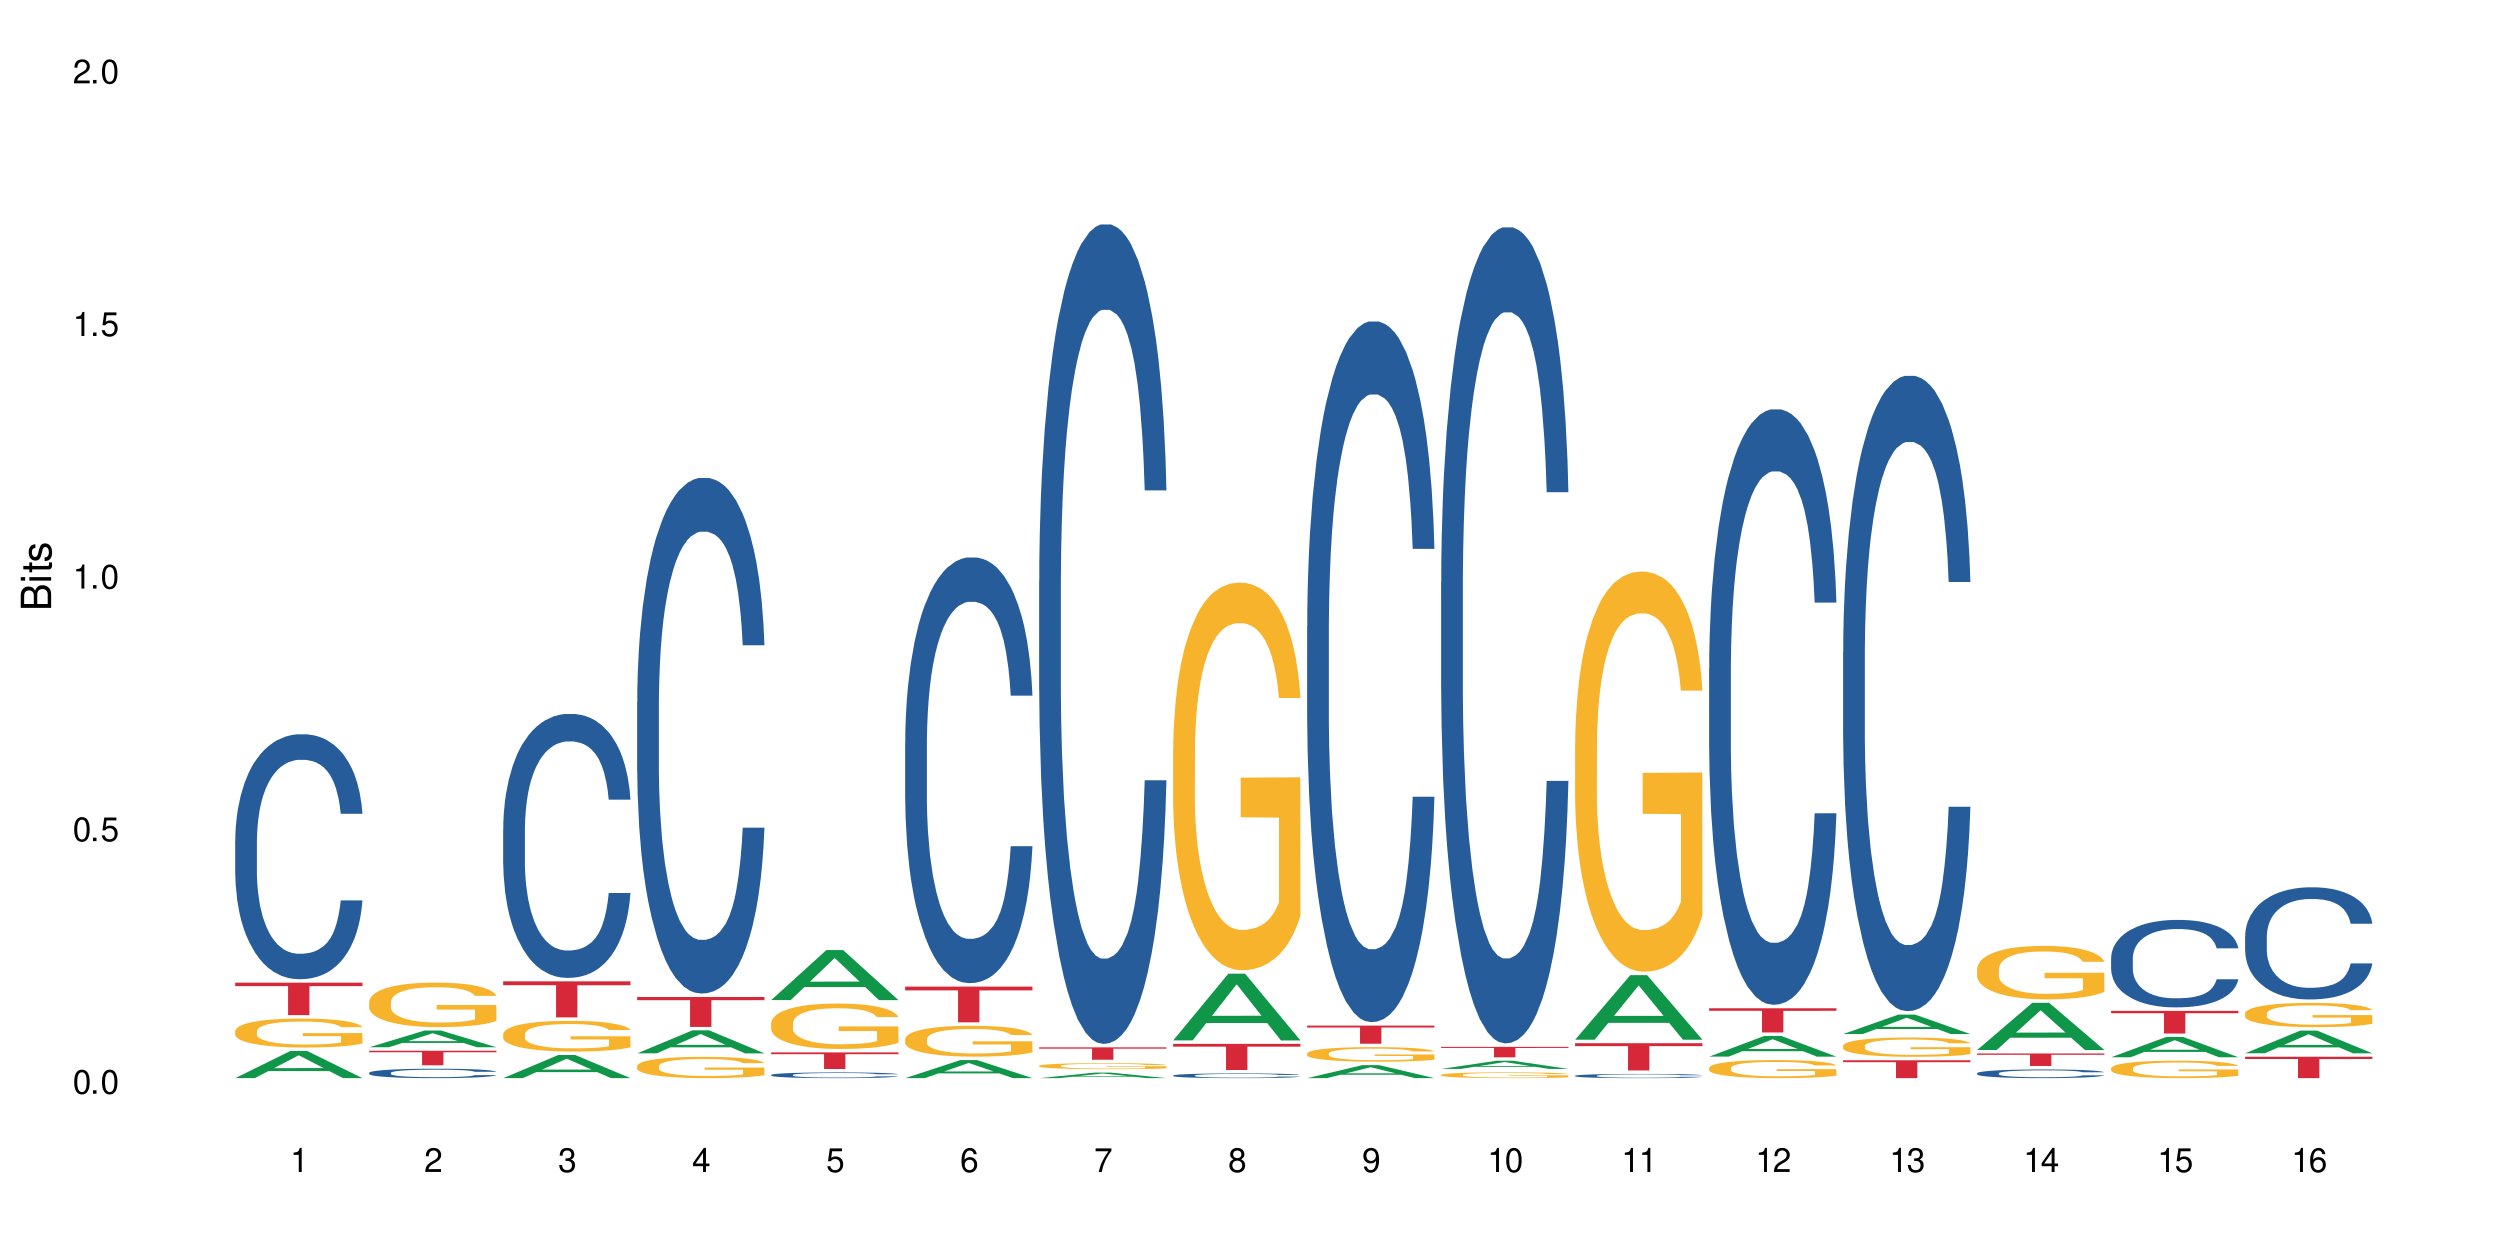 <?xml version="1.0" encoding="UTF-8"?>
<svg xmlns="http://www.w3.org/2000/svg" xmlns:xlink="http://www.w3.org/1999/xlink" width="720" height="360" viewBox="0 0 720 360">
<defs>
<g>
<g id="glyph-0-0">
</g>
<g id="glyph-0-1">
<path d="M 2.641 -6.938 C 2 -6.938 1.422 -6.656 1.078 -6.172 C 0.641 -5.562 0.406 -4.641 0.406 -3.359 C 0.406 -1.016 1.188 0.219 2.641 0.219 C 4.078 0.219 4.859 -1.016 4.859 -3.297 C 4.859 -4.641 4.656 -5.547 4.203 -6.172 C 3.844 -6.656 3.281 -6.938 2.641 -6.938 Z M 2.641 -6.188 C 3.547 -6.188 4 -5.25 4 -3.375 C 4 -1.406 3.562 -0.484 2.625 -0.484 C 1.734 -0.484 1.281 -1.438 1.281 -3.344 C 1.281 -5.25 1.734 -6.188 2.641 -6.188 Z M 2.641 -6.188 "/>
</g>
<g id="glyph-0-2">
<path d="M 1.828 -1 L 0.828 -1 L 0.828 0 L 1.828 0 Z M 1.828 -1 "/>
</g>
<g id="glyph-0-3">
<path d="M 4.562 -6.797 L 1.062 -6.797 L 0.547 -3.094 L 1.328 -3.094 C 1.719 -3.562 2.047 -3.734 2.578 -3.734 C 3.484 -3.734 4.062 -3.109 4.062 -2.094 C 4.062 -1.125 3.484 -0.531 2.578 -0.531 C 1.828 -0.531 1.375 -0.906 1.188 -1.672 L 0.328 -1.672 C 0.453 -1.109 0.547 -0.844 0.75 -0.594 C 1.125 -0.078 1.828 0.219 2.594 0.219 C 3.969 0.219 4.922 -0.781 4.922 -2.219 C 4.922 -3.562 4.031 -4.484 2.719 -4.484 C 2.25 -4.484 1.859 -4.359 1.469 -4.062 L 1.734 -5.969 L 4.562 -5.969 Z M 4.562 -6.797 "/>
</g>
<g id="glyph-0-4">
<path d="M 2.484 -4.938 L 2.484 0 L 3.328 0 L 3.328 -6.938 L 2.766 -6.938 C 2.469 -5.875 2.281 -5.734 0.984 -5.562 L 0.984 -4.938 Z M 2.484 -4.938 "/>
</g>
<g id="glyph-0-5">
<path d="M 4.859 -0.828 L 1.281 -0.828 C 1.359 -1.406 1.672 -1.781 2.5 -2.281 L 3.469 -2.828 C 4.406 -3.344 4.906 -4.062 4.906 -4.906 C 4.906 -5.484 4.672 -6.031 4.266 -6.406 C 3.859 -6.766 3.375 -6.938 2.719 -6.938 C 1.859 -6.938 1.219 -6.625 0.844 -6.031 C 0.609 -5.672 0.5 -5.234 0.484 -4.531 L 1.328 -4.531 C 1.359 -5.016 1.406 -5.281 1.531 -5.516 C 1.75 -5.938 2.188 -6.203 2.703 -6.203 C 3.469 -6.203 4.031 -5.641 4.031 -4.891 C 4.031 -4.344 3.719 -3.859 3.125 -3.516 L 2.234 -3 C 0.812 -2.172 0.406 -1.531 0.328 -0.016 L 4.859 -0.016 Z M 4.859 -0.828 "/>
</g>
<g id="glyph-0-6">
<path d="M 2.125 -3.188 L 2.578 -3.188 C 3.5 -3.188 3.984 -2.766 3.984 -1.922 C 3.984 -1.062 3.469 -0.531 2.594 -0.531 C 1.656 -0.531 1.203 -1 1.156 -2.016 L 0.312 -2.016 C 0.344 -1.453 0.438 -1.094 0.609 -0.781 C 0.953 -0.109 1.625 0.219 2.547 0.219 C 3.953 0.219 4.859 -0.625 4.859 -1.938 C 4.859 -2.828 4.516 -3.297 3.703 -3.594 C 4.344 -3.844 4.656 -4.328 4.656 -5.031 C 4.656 -6.219 3.875 -6.938 2.578 -6.938 C 1.203 -6.938 0.484 -6.172 0.453 -4.703 L 1.297 -4.703 C 1.312 -5.125 1.344 -5.359 1.453 -5.578 C 1.641 -5.969 2.062 -6.203 2.594 -6.203 C 3.344 -6.203 3.797 -5.75 3.797 -5 C 3.797 -4.516 3.609 -4.219 3.25 -4.047 C 3.016 -3.953 2.703 -3.922 2.125 -3.906 Z M 2.125 -3.188 "/>
</g>
<g id="glyph-0-7">
<path d="M 3.141 -1.672 L 3.141 0 L 3.984 0 L 3.984 -1.672 L 4.984 -1.672 L 4.984 -2.438 L 3.984 -2.438 L 3.984 -6.938 L 3.359 -6.938 L 0.266 -2.578 L 0.266 -1.672 Z M 3.141 -2.438 L 1 -2.438 L 3.141 -5.5 Z M 3.141 -2.438 "/>
</g>
<g id="glyph-0-8">
<path d="M 4.781 -5.125 C 4.609 -6.266 3.891 -6.938 2.844 -6.938 C 2.094 -6.938 1.422 -6.578 1.031 -5.953 C 0.594 -5.266 0.406 -4.422 0.406 -3.172 C 0.406 -2 0.578 -1.25 0.984 -0.641 C 1.359 -0.078 1.953 0.219 2.703 0.219 C 3.984 0.219 4.922 -0.75 4.922 -2.094 C 4.922 -3.375 4.062 -4.281 2.844 -4.281 C 2.172 -4.281 1.641 -4.031 1.281 -3.516 C 1.281 -5.234 1.828 -6.188 2.797 -6.188 C 3.391 -6.188 3.797 -5.797 3.938 -5.125 Z M 2.734 -3.531 C 3.547 -3.531 4.062 -2.953 4.062 -2.031 C 4.062 -1.156 3.484 -0.531 2.703 -0.531 C 1.922 -0.531 1.328 -1.188 1.328 -2.078 C 1.328 -2.938 1.906 -3.531 2.734 -3.531 Z M 2.734 -3.531 "/>
</g>
<g id="glyph-0-9">
<path d="M 4.984 -6.797 L 0.438 -6.797 L 0.438 -5.969 L 4.109 -5.969 C 2.5 -3.656 1.828 -2.234 1.328 0 L 2.219 0 C 2.594 -2.172 3.453 -4.047 4.984 -6.094 Z M 4.984 -6.797 "/>
</g>
<g id="glyph-0-10">
<path d="M 3.75 -3.656 C 4.469 -4.094 4.688 -4.438 4.688 -5.078 C 4.688 -6.172 3.844 -6.938 2.641 -6.938 C 1.438 -6.938 0.594 -6.172 0.594 -5.094 C 0.594 -4.438 0.812 -4.094 1.516 -3.656 C 0.734 -3.266 0.359 -2.703 0.359 -1.922 C 0.359 -0.656 1.281 0.219 2.641 0.219 C 3.984 0.219 4.922 -0.656 4.922 -1.922 C 4.922 -2.703 4.531 -3.266 3.75 -3.656 Z M 2.641 -6.188 C 3.359 -6.188 3.812 -5.75 3.812 -5.062 C 3.812 -4.406 3.344 -3.984 2.641 -3.984 C 1.922 -3.984 1.453 -4.406 1.453 -5.078 C 1.453 -5.75 1.922 -6.188 2.641 -6.188 Z M 2.641 -3.266 C 3.484 -3.266 4.062 -2.719 4.062 -1.906 C 4.062 -1.078 3.484 -0.531 2.625 -0.531 C 1.797 -0.531 1.219 -1.094 1.219 -1.906 C 1.219 -2.719 1.781 -3.266 2.641 -3.266 Z M 2.641 -3.266 "/>
</g>
<g id="glyph-0-11">
<path d="M 0.516 -1.578 C 0.672 -0.453 1.406 0.219 2.438 0.219 C 3.188 0.219 3.859 -0.141 4.266 -0.766 C 4.688 -1.453 4.891 -2.297 4.891 -3.547 C 4.891 -4.719 4.703 -5.453 4.312 -6.078 C 3.938 -6.641 3.344 -6.938 2.594 -6.938 C 1.297 -6.938 0.359 -5.969 0.359 -4.625 C 0.359 -3.344 1.234 -2.453 2.453 -2.453 C 3.094 -2.453 3.578 -2.672 4.016 -3.203 C 4 -1.484 3.469 -0.531 2.5 -0.531 C 1.906 -0.531 1.484 -0.906 1.359 -1.578 Z M 2.578 -6.203 C 3.375 -6.203 3.969 -5.531 3.969 -4.641 C 3.969 -3.797 3.391 -3.188 2.547 -3.188 C 1.734 -3.188 1.234 -3.766 1.234 -4.688 C 1.234 -5.562 1.797 -6.203 2.578 -6.203 Z M 2.578 -6.203 "/>
</g>
<g id="glyph-1-0">
</g>
<g id="glyph-1-1">
<path d="M 0 -0.953 L 0 -4.891 C 0 -5.719 -0.234 -6.344 -0.734 -6.797 C -1.188 -7.234 -1.812 -7.469 -2.5 -7.469 C -3.547 -7.469 -4.188 -7 -4.625 -5.875 C -4.984 -6.688 -5.625 -7.094 -6.531 -7.094 C -7.172 -7.094 -7.734 -6.859 -8.141 -6.391 C -8.562 -5.922 -8.75 -5.344 -8.75 -4.5 L -8.75 -0.953 Z M -4.984 -2.062 L -7.766 -2.062 L -7.766 -4.219 C -7.766 -4.844 -7.688 -5.203 -7.453 -5.5 C -7.219 -5.812 -6.859 -5.969 -6.375 -5.969 C -5.891 -5.969 -5.531 -5.812 -5.297 -5.5 C -5.062 -5.203 -4.984 -4.844 -4.984 -4.219 Z M -0.984 -2.062 L -4 -2.062 L -4 -4.781 C -4 -5.766 -3.438 -6.359 -2.484 -6.359 C -1.547 -6.359 -0.984 -5.766 -0.984 -4.781 Z M -0.984 -2.062 "/>
</g>
<g id="glyph-1-2">
<path d="M -6.281 -1.797 L -6.281 -0.797 L 0 -0.797 L 0 -1.797 Z M -8.75 -1.797 L -8.75 -0.797 L -7.484 -0.797 L -7.484 -1.797 Z M -8.75 -1.797 "/>
</g>
<g id="glyph-1-3">
<path d="M -6.281 -3.047 L -6.281 -2.016 L -8.016 -2.016 L -8.016 -1.016 L -6.281 -1.016 L -6.281 -0.172 L -5.469 -0.172 L -5.469 -1.016 L -0.719 -1.016 C -0.078 -1.016 0.281 -1.453 0.281 -2.234 C 0.281 -2.5 0.25 -2.719 0.188 -3.047 L -0.641 -3.047 C -0.609 -2.906 -0.594 -2.766 -0.594 -2.562 C -0.594 -2.141 -0.719 -2.016 -1.156 -2.016 L -5.469 -2.016 L -5.469 -3.047 Z M -6.281 -3.047 "/>
</g>
<g id="glyph-1-4">
<path d="M -4.531 -5.25 C -5.766 -5.25 -6.469 -4.422 -6.469 -2.969 C -6.469 -1.516 -5.719 -0.562 -4.547 -0.562 C -3.562 -0.562 -3.094 -1.062 -2.734 -2.562 L -2.516 -3.484 C -2.344 -4.188 -2.094 -4.469 -1.641 -4.469 C -1.047 -4.469 -0.641 -3.875 -0.641 -3 C -0.641 -2.453 -0.797 -2 -1.062 -1.75 C -1.25 -1.594 -1.422 -1.531 -1.875 -1.469 L -1.875 -0.406 C -0.422 -0.453 0.281 -1.266 0.281 -2.922 C 0.281 -4.5 -0.5 -5.516 -1.719 -5.516 C -2.656 -5.516 -3.172 -4.984 -3.469 -3.734 L -3.703 -2.766 C -3.891 -1.953 -4.156 -1.609 -4.594 -1.609 C -5.188 -1.609 -5.547 -2.125 -5.547 -2.938 C -5.547 -3.75 -5.203 -4.172 -4.531 -4.203 Z M -4.531 -5.25 "/>
</g>
</g>
</defs>
<rect x="-72" y="-36" width="864" height="432" fill="rgb(100%, 100%, 100%)" fill-opacity="1"/>
<path fill-rule="nonzero" fill="rgb(6.275%, 58.824%, 28.235%)" fill-opacity="1" d="M 67.73 310.5 L 67.77 310.496 L 83.633 302.672 L 88.449 302.672 L 104.391 310.508 L 98.789 310.508 L 94.797 308.465 L 77.289 308.465 L 73.371 310.5 L 67.73 310.5 L 78.973 307.617 L 93.191 307.609 L 86.102 303.953 L 86.023 303.945 L 85.945 303.969 L 78.934 307.609 L 78.973 307.617 Z M 67.73 310.5 "/>
<path fill-rule="nonzero" fill="rgb(14.51%, 36.078%, 60%)" fill-opacity="1" d="M 67.73 242.176 L 67.777 242.113 L 67.777 240.562 L 67.91 238.113 L 68.223 235.02 L 68.535 232.891 L 69.34 229.09 L 70.457 225.414 L 71.621 222.578 L 72.469 220.898 L 73.23 219.609 L 74.973 217.227 L 76.09 216 L 77.297 214.902 L 78.773 213.809 L 79.848 213.164 L 82.262 212.133 L 84.051 211.68 L 85.434 211.488 L 88.43 211.488 L 90.219 211.746 L 91.516 212.066 L 92.945 212.582 L 94.152 213.164 L 96.254 214.582 L 98.133 216.387 L 98.98 217.418 L 100.324 219.418 L 101.352 221.352 L 102.066 223.027 L 102.871 225.414 L 103.586 228.312 L 104.125 231.602 L 104.391 234.375 L 98.133 234.375 L 97.82 231.797 L 97.461 229.797 L 96.793 227.152 L 96.121 225.285 L 95.184 223.414 L 94.332 222.188 L 93.172 220.965 L 92.141 220.191 L 91.07 219.609 L 90.039 219.223 L 88.074 218.836 L 85.793 218.836 L 84.945 218.965 L 83.199 219.48 L 82.262 219.934 L 80.918 220.836 L 79.98 221.672 L 78.863 222.965 L 78.102 224.059 L 77.164 225.734 L 76.492 227.219 L 75.734 229.348 L 75.285 230.957 L 74.883 232.762 L 74.527 234.891 L 74.258 237.148 L 74.078 239.531 L 73.988 241.855 L 73.988 251.848 L 74.078 254.168 L 74.305 256.875 L 74.883 260.809 L 75.734 264.227 L 76.719 266.934 L 77.656 268.867 L 78.191 269.77 L 78.906 270.801 L 80.027 272.09 L 81.637 273.383 L 82.574 273.898 L 84.004 274.414 L 85.48 274.672 L 87.449 274.672 L 89.191 274.414 L 90.352 274.09 L 91.559 273.574 L 93.215 272.477 L 94.242 271.445 L 95.137 270.223 L 95.809 268.996 L 96.254 267.965 L 96.926 265.965 L 97.461 263.773 L 97.863 261.52 L 98.133 259.324 L 104.391 259.324 L 104.125 261.906 L 103.723 264.418 L 103.32 266.289 L 102.691 268.547 L 101.977 270.543 L 100.949 272.801 L 100.102 274.285 L 98.98 275.895 L 97.953 277.121 L 96.836 278.215 L 95.184 279.508 L 94.109 280.152 L 92.945 280.73 L 91.559 281.246 L 89.816 281.699 L 87.938 281.957 L 86.195 282.02 L 84.316 281.891 L 82.934 281.633 L 81.098 281.055 L 78.82 279.895 L 77.164 278.668 L 75.867 277.441 L 74.75 276.152 L 73.5 274.414 L 71.891 271.574 L 70.906 269.383 L 70.234 267.578 L 69.473 265.062 L 68.938 262.809 L 68.312 259.195 L 67.863 254.621 L 67.73 251.074 Z M 67.73 242.176 "/>
<path fill-rule="nonzero" fill="rgb(96.863%, 70.196%, 16.863%)" fill-opacity="1" d="M 67.73 296.918 L 67.777 296.91 L 67.777 296.758 L 67.953 296.414 L 68.402 295.941 L 68.984 295.551 L 69.609 295.246 L 70.012 295.09 L 70.684 294.859 L 71.262 294.691 L 72.738 294.348 L 74.617 294.031 L 75.645 293.891 L 76.809 293.762 L 78.461 293.617 L 79.223 293.566 L 81.547 293.441 L 84.184 293.367 L 87.09 293.344 L 88.43 293.352 L 90.266 293.383 L 92.77 293.465 L 94.199 293.543 L 95.316 293.617 L 96.477 293.719 L 97.91 293.871 L 99.25 294.051 L 100.324 294.234 L 101.395 294.465 L 102.289 294.707 L 103.051 294.973 L 103.723 295.293 L 104.125 295.559 L 104.391 295.828 L 98.176 295.828 L 97.82 295.559 L 97.418 295.355 L 96.746 295.102 L 96.074 294.922 L 95.406 294.777 L 94.152 294.578 L 93.082 294.457 L 91.738 294.348 L 90.441 294.281 L 88.969 294.234 L 88.074 294.219 L 85.703 294.219 L 83.559 294.273 L 82.305 294.336 L 81.41 294.395 L 80.16 294.508 L 79.398 294.602 L 78.953 294.66 L 77.613 294.898 L 76.719 295.109 L 76.227 295.254 L 75.602 295.484 L 75.152 295.691 L 74.66 295.996 L 74.391 296.223 L 74.035 296.742 L 73.988 298.113 L 74.125 298.402 L 74.391 298.715 L 74.75 298.988 L 75.285 299.277 L 75.824 299.5 L 76.762 299.797 L 77.566 299.992 L 78.191 300.121 L 79.398 300.328 L 79.891 300.398 L 81.055 300.535 L 82.262 300.641 L 83.738 300.73 L 84.855 300.777 L 86.641 300.816 L 88.922 300.816 L 91.605 300.77 L 93.305 300.711 L 94.465 300.648 L 95.227 300.594 L 96.164 300.512 L 96.836 300.434 L 97.461 300.352 L 98.223 300.223 L 98.223 298.402 L 87.18 298.395 L 87.18 297.539 L 104.348 297.531 L 104.391 300.512 L 103.453 300.719 L 102.289 300.914 L 101.172 301.066 L 100.012 301.195 L 98.355 301.34 L 97.016 301.434 L 94.957 301.539 L 93.082 301.609 L 91.113 301.652 L 89.371 301.676 L 87.312 301.684 L 85.48 301.668 L 83.512 301.625 L 81.949 301.562 L 80.516 301.488 L 79.086 301.387 L 77.297 301.227 L 76.137 301.098 L 74.93 300.938 L 73.723 300.746 L 72.648 300.543 L 71.934 300.383 L 71.219 300.199 L 70.457 299.969 L 69.742 299.711 L 69.207 299.477 L 68.715 299.207 L 68.355 298.957 L 68 298.613 L 67.82 298.34 L 67.73 298.105 Z M 67.73 296.918 "/>
<path fill-rule="nonzero" fill="rgb(83.922%, 15.686%, 22.353%)" fill-opacity="1" d="M 67.73 283.008 L 104.391 283.008 L 104.391 284.008 L 89.113 284.016 L 89.113 292.355 L 82.965 292.355 L 82.965 284.027 L 82.875 284.008 L 67.73 284.008 Z M 67.73 283.008 "/>
<path fill-rule="nonzero" fill="rgb(6.275%, 58.824%, 28.235%)" fill-opacity="1" d="M 106.32 301.617 L 106.359 301.613 L 122.223 296.801 L 127.039 296.801 L 142.98 301.621 L 137.383 301.621 L 133.387 300.363 L 115.879 300.363 L 111.961 301.617 L 106.32 301.617 L 117.562 299.844 L 131.781 299.84 L 124.691 297.59 L 124.613 297.586 L 124.535 297.598 L 117.523 299.84 L 117.562 299.844 Z M 106.32 301.617 "/>
<path fill-rule="nonzero" fill="rgb(14.51%, 36.078%, 60%)" fill-opacity="1" d="M 106.32 308.973 L 106.367 308.969 L 106.367 308.91 L 106.5 308.816 L 106.812 308.695 L 107.125 308.613 L 107.93 308.469 L 109.047 308.324 L 110.211 308.215 L 111.059 308.152 L 111.82 308.102 L 113.562 308.012 L 114.684 307.961 L 115.891 307.922 L 117.363 307.879 L 118.438 307.852 L 120.852 307.812 L 122.641 307.797 L 124.027 307.789 L 127.02 307.789 L 128.809 307.797 L 130.105 307.812 L 131.535 307.832 L 132.742 307.852 L 134.844 307.906 L 136.723 307.977 L 137.574 308.016 L 138.914 308.094 L 139.941 308.168 L 140.656 308.234 L 141.461 308.324 L 142.176 308.438 L 142.715 308.566 L 142.98 308.672 L 136.723 308.672 L 136.41 308.57 L 136.051 308.496 L 135.383 308.395 L 134.711 308.32 L 133.773 308.25 L 132.922 308.203 L 131.762 308.152 L 130.73 308.125 L 129.66 308.102 L 128.629 308.086 L 126.664 308.07 L 124.383 308.07 L 123.535 308.078 L 121.789 308.098 L 120.852 308.113 L 119.512 308.148 L 118.57 308.18 L 117.453 308.23 L 116.695 308.273 L 115.754 308.34 L 115.086 308.395 L 114.324 308.477 L 113.879 308.539 L 113.473 308.609 L 113.117 308.691 L 112.848 308.777 L 112.668 308.871 L 112.582 308.961 L 112.582 309.344 L 112.668 309.434 L 112.895 309.539 L 113.473 309.691 L 114.324 309.824 L 115.309 309.926 L 116.246 310 L 116.781 310.035 L 117.5 310.078 L 118.617 310.125 L 120.227 310.176 L 121.164 310.195 L 122.594 310.215 L 124.07 310.227 L 126.039 310.227 L 127.781 310.215 L 128.945 310.203 L 130.152 310.184 L 131.805 310.141 L 132.832 310.102 L 133.727 310.055 L 134.398 310.008 L 134.844 309.969 L 135.516 309.891 L 136.051 309.805 L 136.453 309.719 L 136.723 309.633 L 142.98 309.633 L 142.715 309.734 L 142.312 309.832 L 141.91 309.902 L 141.281 309.988 L 140.566 310.066 L 139.539 310.152 L 138.691 310.211 L 137.574 310.273 L 136.543 310.32 L 135.426 310.363 L 133.773 310.41 L 132.699 310.438 L 131.535 310.461 L 130.152 310.48 L 128.406 310.496 L 126.531 310.508 L 124.785 310.508 L 122.906 310.504 L 121.523 310.492 L 119.688 310.473 L 117.41 310.426 L 115.754 310.379 L 114.457 310.332 L 113.34 310.281 L 112.09 310.215 L 110.48 310.105 L 109.496 310.023 L 108.824 309.953 L 108.066 309.855 L 107.527 309.77 L 106.902 309.629 L 106.457 309.453 L 106.32 309.316 Z M 106.32 308.973 "/>
<path fill-rule="nonzero" fill="rgb(96.863%, 70.196%, 16.863%)" fill-opacity="1" d="M 106.32 288.488 L 106.367 288.477 L 106.367 288.242 L 106.543 287.715 L 106.992 286.988 L 107.574 286.391 L 108.199 285.922 L 108.602 285.676 L 109.273 285.328 L 109.852 285.07 L 111.328 284.543 L 113.207 284.051 L 114.234 283.84 L 115.398 283.641 L 117.051 283.418 L 117.812 283.336 L 120.137 283.148 L 122.773 283.031 L 125.68 282.996 L 127.02 283.008 L 128.855 283.055 L 131.359 283.184 L 132.789 283.301 L 133.906 283.418 L 135.07 283.57 L 136.5 283.805 L 137.84 284.086 L 138.914 284.367 L 139.988 284.719 L 140.879 285.094 L 141.641 285.504 L 142.312 285.992 L 142.715 286.402 L 142.98 286.812 L 136.77 286.812 L 136.41 286.402 L 136.008 286.086 L 135.336 285.699 L 134.668 285.422 L 133.996 285.199 L 132.742 284.895 L 131.672 284.707 L 130.328 284.543 L 129.031 284.438 L 127.559 284.367 L 126.664 284.344 L 124.293 284.344 L 122.148 284.426 L 120.895 284.52 L 120.004 284.613 L 118.75 284.789 L 117.988 284.93 L 117.543 285.023 L 116.203 285.387 L 115.309 285.711 L 114.816 285.934 L 114.191 286.285 L 113.742 286.602 L 113.25 287.07 L 112.984 287.422 L 112.625 288.219 L 112.582 290.324 L 112.715 290.77 L 112.984 291.25 L 113.34 291.672 L 113.879 292.113 L 114.414 292.453 L 115.352 292.91 L 116.156 293.215 L 116.781 293.414 L 117.988 293.73 L 118.48 293.836 L 119.645 294.047 L 120.852 294.211 L 122.328 294.352 L 123.445 294.422 L 125.234 294.48 L 127.512 294.48 L 130.195 294.41 L 131.895 294.316 L 133.059 294.223 L 133.816 294.141 L 134.754 294.012 L 135.426 293.895 L 136.051 293.766 L 136.812 293.566 L 136.812 290.77 L 125.77 290.758 L 125.77 289.445 L 142.938 289.434 L 142.98 294.012 L 142.043 294.328 L 140.879 294.633 L 139.762 294.867 L 138.602 295.066 L 136.945 295.289 L 135.605 295.426 L 133.547 295.59 L 131.672 295.695 L 129.703 295.766 L 127.961 295.801 L 125.902 295.812 L 124.07 295.789 L 122.102 295.719 L 120.539 295.625 L 119.109 295.508 L 117.676 295.355 L 115.891 295.113 L 114.727 294.914 L 113.52 294.668 L 112.312 294.375 L 111.238 294.059 L 110.523 293.812 L 109.809 293.531 L 109.047 293.18 L 108.332 292.781 L 107.797 292.418 L 107.305 292.012 L 106.945 291.625 L 106.59 291.098 L 106.41 290.676 L 106.32 290.312 Z M 106.32 288.488 "/>
<path fill-rule="nonzero" fill="rgb(83.922%, 15.686%, 22.353%)" fill-opacity="1" d="M 106.32 302.609 L 142.98 302.609 L 142.98 303.059 L 127.703 303.062 L 127.703 306.801 L 121.555 306.801 L 121.555 303.066 L 121.465 303.059 L 106.32 303.059 Z M 106.32 302.609 "/>
<path fill-rule="nonzero" fill="rgb(6.275%, 58.824%, 28.235%)" fill-opacity="1" d="M 144.91 310.504 L 144.949 310.496 L 160.812 303.832 L 165.633 303.832 L 181.574 310.508 L 175.973 310.508 L 171.977 308.766 L 154.469 308.766 L 150.551 310.504 L 144.91 310.504 L 156.152 308.047 L 170.371 308.039 L 163.281 304.926 L 163.203 304.918 L 163.125 304.938 L 156.113 308.039 L 156.152 308.047 Z M 144.91 310.504 "/>
<path fill-rule="nonzero" fill="rgb(14.51%, 36.078%, 60%)" fill-opacity="1" d="M 144.91 238.707 L 144.957 238.637 L 144.957 236.969 L 145.09 234.328 L 145.402 230.992 L 145.715 228.699 L 146.52 224.602 L 147.641 220.641 L 148.801 217.582 L 149.652 215.777 L 150.41 214.387 L 152.156 211.816 L 153.273 210.496 L 154.48 209.312 L 155.953 208.133 L 157.027 207.438 L 159.441 206.324 L 161.23 205.84 L 162.617 205.629 L 165.613 205.629 L 167.398 205.91 L 168.695 206.258 L 170.129 206.812 L 171.336 207.438 L 173.434 208.965 L 175.312 210.91 L 176.164 212.023 L 177.504 214.176 L 178.531 216.262 L 179.246 218.07 L 180.051 220.641 L 180.77 223.766 L 181.305 227.309 L 181.574 230.297 L 175.312 230.297 L 175 227.52 L 174.645 225.363 L 173.973 222.516 L 173.301 220.5 L 172.363 218.484 L 171.512 217.164 L 170.352 215.844 L 169.324 215.012 L 168.25 214.387 L 167.223 213.969 L 165.254 213.551 L 162.973 213.551 L 162.125 213.691 L 160.379 214.246 L 159.441 214.734 L 158.102 215.707 L 157.16 216.609 L 156.043 218 L 155.285 219.18 L 154.344 220.988 L 153.676 222.586 L 152.914 224.879 L 152.469 226.613 L 152.066 228.562 L 151.707 230.855 L 151.438 233.285 L 151.262 235.855 L 151.172 238.359 L 151.172 249.129 L 151.262 251.629 L 151.484 254.547 L 152.066 258.785 L 152.914 262.469 L 153.898 265.387 L 154.836 267.473 L 155.375 268.445 L 156.09 269.555 L 157.207 270.945 L 158.816 272.336 L 159.754 272.891 L 161.184 273.449 L 162.66 273.727 L 164.629 273.727 L 166.371 273.449 L 167.535 273.102 L 168.742 272.543 L 170.395 271.363 L 171.422 270.25 L 172.316 268.93 L 172.988 267.609 L 173.434 266.5 L 174.105 264.344 L 174.645 261.984 L 175.047 259.551 L 175.312 257.188 L 181.574 257.188 L 181.305 259.969 L 180.902 262.676 L 180.5 264.691 L 179.875 267.125 L 179.156 269.277 L 178.129 271.711 L 177.281 273.309 L 176.164 275.047 L 175.133 276.367 L 174.016 277.547 L 172.363 278.938 L 171.289 279.633 L 170.129 280.258 L 168.742 280.812 L 166.996 281.301 L 165.121 281.578 L 163.375 281.645 L 161.5 281.508 L 160.113 281.23 L 158.281 280.605 L 156 279.352 L 154.344 278.035 L 153.047 276.715 L 151.93 275.324 L 150.68 273.449 L 149.07 270.391 L 148.086 268.027 L 147.414 266.082 L 146.656 263.371 L 146.117 260.941 L 145.492 257.051 L 145.047 252.117 L 144.91 248.293 Z M 144.91 238.707 "/>
<path fill-rule="nonzero" fill="rgb(96.863%, 70.196%, 16.863%)" fill-opacity="1" d="M 144.91 297.793 L 144.957 297.785 L 144.957 297.621 L 145.137 297.258 L 145.582 296.758 L 146.164 296.348 L 146.789 296.023 L 147.191 295.855 L 147.863 295.613 L 148.445 295.434 L 149.918 295.07 L 151.797 294.734 L 152.824 294.586 L 153.988 294.449 L 155.641 294.297 L 156.402 294.242 L 158.727 294.109 L 161.363 294.031 L 164.27 294.008 L 165.613 294.016 L 167.445 294.047 L 169.949 294.137 L 171.379 294.215 L 172.496 294.297 L 173.66 294.402 L 175.09 294.562 L 176.43 294.758 L 177.504 294.949 L 178.578 295.191 L 179.473 295.453 L 180.23 295.734 L 180.902 296.074 L 181.305 296.355 L 181.574 296.637 L 175.359 296.637 L 175 296.355 L 174.598 296.137 L 173.926 295.871 L 173.258 295.676 L 172.586 295.523 L 171.336 295.312 L 170.262 295.184 L 168.922 295.07 L 167.625 295 L 166.148 294.949 L 165.254 294.934 L 162.883 294.934 L 160.738 294.992 L 159.488 295.055 L 158.594 295.121 L 157.34 295.242 L 156.582 295.34 L 156.133 295.402 L 154.793 295.652 L 153.898 295.879 L 153.406 296.031 L 152.781 296.273 L 152.332 296.492 L 151.84 296.816 L 151.574 297.059 L 151.215 297.605 L 151.172 299.059 L 151.305 299.367 L 151.574 299.699 L 151.93 299.988 L 152.469 300.297 L 153.004 300.527 L 153.941 300.844 L 154.746 301.055 L 155.375 301.191 L 156.582 301.41 L 157.07 301.48 L 158.234 301.629 L 159.441 301.738 L 160.918 301.836 L 162.035 301.887 L 163.824 301.926 L 166.102 301.926 L 168.785 301.879 L 170.484 301.812 L 171.648 301.75 L 172.406 301.691 L 173.348 301.602 L 174.016 301.523 L 174.645 301.434 L 175.402 301.297 L 175.402 299.367 L 164.359 299.359 L 164.359 298.453 L 181.527 298.445 L 181.574 301.602 L 180.633 301.82 L 179.473 302.031 L 178.352 302.191 L 177.191 302.328 L 175.535 302.484 L 174.195 302.578 L 172.141 302.691 L 170.262 302.766 L 168.293 302.812 L 166.551 302.84 L 164.492 302.848 L 162.66 302.832 L 160.695 302.781 L 159.129 302.719 L 157.699 302.637 L 156.266 302.531 L 154.48 302.363 L 153.316 302.227 L 152.109 302.055 L 150.902 301.852 L 149.828 301.637 L 149.113 301.465 L 148.398 301.273 L 147.641 301.031 L 146.922 300.754 L 146.387 300.504 L 145.895 300.223 L 145.539 299.957 L 145.18 299.594 L 145 299.301 L 144.91 299.051 Z M 144.91 297.793 "/>
<path fill-rule="nonzero" fill="rgb(83.922%, 15.686%, 22.353%)" fill-opacity="1" d="M 144.91 282.633 L 181.574 282.633 L 181.574 283.746 L 166.293 283.754 L 166.293 293.02 L 160.145 293.02 L 160.145 283.766 L 160.059 283.746 L 144.91 283.746 Z M 144.91 282.633 "/>
<path fill-rule="nonzero" fill="rgb(6.275%, 58.824%, 28.235%)" fill-opacity="1" d="M 183.5 303.367 L 183.543 303.363 L 199.402 296.738 L 204.223 296.738 L 220.164 303.375 L 214.562 303.375 L 210.566 301.641 L 193.059 301.641 L 189.141 303.367 L 183.5 303.367 L 194.742 300.926 L 208.961 300.918 L 201.871 297.82 L 201.793 297.816 L 201.715 297.836 L 194.703 300.918 L 194.742 300.926 Z M 183.5 303.367 "/>
<path fill-rule="nonzero" fill="rgb(14.51%, 36.078%, 60%)" fill-opacity="1" d="M 183.5 202.266 L 183.547 202.129 L 183.547 198.871 L 183.68 193.715 L 183.992 187.199 L 184.309 182.723 L 185.113 174.715 L 186.23 166.977 L 187.391 161.004 L 188.242 157.477 L 189 154.762 L 190.746 149.738 L 191.863 147.16 L 193.07 144.855 L 194.543 142.547 L 195.617 141.188 L 198.031 139.02 L 199.82 138.066 L 201.207 137.66 L 204.203 137.66 L 205.988 138.203 L 207.285 138.883 L 208.719 139.969 L 209.926 141.188 L 212.027 144.176 L 213.902 147.977 L 214.754 150.148 L 216.094 154.355 L 217.121 158.426 L 217.84 161.957 L 218.645 166.977 L 219.359 173.086 L 219.895 180.008 L 220.164 185.844 L 213.902 185.844 L 213.59 180.414 L 213.234 176.207 L 212.562 170.641 L 211.891 166.707 L 210.953 162.77 L 210.102 160.191 L 208.941 157.613 L 207.914 155.984 L 206.84 154.762 L 205.812 153.949 L 203.844 153.133 L 201.562 153.133 L 200.715 153.406 L 198.973 154.492 L 198.031 155.441 L 196.691 157.34 L 195.754 159.105 L 194.633 161.82 L 193.875 164.125 L 192.934 167.656 L 192.266 170.777 L 191.504 175.258 L 191.059 178.648 L 190.656 182.449 L 190.297 186.93 L 190.031 191.68 L 189.852 196.699 L 189.762 201.586 L 189.762 222.625 L 189.852 227.512 L 190.074 233.211 L 190.656 241.488 L 191.504 248.684 L 192.488 254.383 L 193.426 258.453 L 193.965 260.355 L 194.68 262.527 L 195.797 265.242 L 197.406 267.957 L 198.344 269.043 L 199.777 270.129 L 201.25 270.672 L 203.219 270.672 L 204.961 270.129 L 206.125 269.449 L 207.332 268.363 L 208.984 266.055 L 210.016 263.883 L 210.906 261.305 L 211.578 258.727 L 212.027 256.555 L 212.695 252.348 L 213.234 247.734 L 213.637 242.98 L 213.902 238.367 L 220.164 238.367 L 219.895 243.797 L 219.492 249.09 L 219.09 253.027 L 218.465 257.777 L 217.75 261.984 L 216.719 266.734 L 215.871 269.855 L 214.754 273.25 L 213.727 275.828 L 212.605 278.137 L 210.953 280.848 L 209.879 282.207 L 208.719 283.43 L 207.332 284.516 L 205.586 285.465 L 203.711 286.008 L 201.965 286.141 L 200.09 285.871 L 198.703 285.328 L 196.871 284.105 L 194.59 281.664 L 192.934 279.086 L 191.641 276.508 L 190.52 273.793 L 189.27 270.129 L 187.66 264.156 L 186.676 259.539 L 186.004 255.742 L 185.246 250.445 L 184.711 245.695 L 184.082 238.098 L 183.637 228.461 L 183.5 220.996 Z M 183.5 202.266 "/>
<path fill-rule="nonzero" fill="rgb(96.863%, 70.196%, 16.863%)" fill-opacity="1" d="M 183.5 306.996 L 183.547 306.988 L 183.547 306.875 L 183.727 306.625 L 184.172 306.277 L 184.754 305.988 L 185.379 305.766 L 185.781 305.648 L 186.453 305.48 L 187.035 305.355 L 188.508 305.102 L 190.387 304.867 L 191.414 304.766 L 192.578 304.672 L 194.23 304.562 L 194.992 304.523 L 197.316 304.434 L 199.953 304.379 L 202.859 304.363 L 204.203 304.367 L 206.035 304.391 L 208.539 304.453 L 209.969 304.508 L 211.086 304.562 L 212.25 304.637 L 213.68 304.75 L 215.02 304.883 L 216.094 305.02 L 217.168 305.188 L 218.062 305.367 L 218.82 305.562 L 219.492 305.797 L 219.895 305.996 L 220.164 306.191 L 213.949 306.191 L 213.59 305.996 L 213.188 305.844 L 212.52 305.66 L 211.848 305.523 L 211.176 305.418 L 209.926 305.27 L 208.852 305.18 L 207.512 305.102 L 206.215 305.051 L 204.738 305.02 L 203.844 305.008 L 201.477 305.008 L 199.328 305.047 L 198.078 305.09 L 197.184 305.137 L 195.93 305.219 L 195.172 305.289 L 194.723 305.332 L 193.383 305.508 L 192.488 305.664 L 191.996 305.77 L 191.371 305.938 L 190.922 306.09 L 190.434 306.316 L 190.164 306.484 L 189.805 306.867 L 189.762 307.875 L 189.895 308.09 L 190.164 308.32 L 190.52 308.523 L 191.059 308.734 L 191.594 308.898 L 192.531 309.117 L 193.336 309.262 L 193.965 309.359 L 195.172 309.508 L 195.664 309.559 L 196.824 309.66 L 198.031 309.738 L 199.508 309.809 L 200.625 309.84 L 202.414 309.867 L 204.695 309.867 L 207.375 309.836 L 209.074 309.789 L 210.238 309.746 L 210.996 309.707 L 211.938 309.645 L 212.605 309.59 L 213.234 309.527 L 213.992 309.43 L 213.992 308.09 L 202.949 308.082 L 202.949 307.453 L 220.117 307.449 L 220.164 309.645 L 219.223 309.797 L 218.062 309.941 L 216.945 310.055 L 215.781 310.148 L 214.129 310.258 L 212.785 310.324 L 210.73 310.402 L 208.852 310.453 L 206.883 310.488 L 205.141 310.504 L 203.086 310.508 L 201.25 310.496 L 199.285 310.465 L 197.719 310.418 L 196.289 310.363 L 194.859 310.289 L 193.07 310.172 L 191.906 310.078 L 190.699 309.957 L 189.492 309.82 L 188.418 309.668 L 187.703 309.551 L 186.988 309.414 L 186.23 309.246 L 185.516 309.055 L 184.977 308.879 L 184.484 308.684 L 184.129 308.5 L 183.77 308.246 L 183.59 308.043 L 183.5 307.871 Z M 183.5 306.996 "/>
<path fill-rule="nonzero" fill="rgb(83.922%, 15.686%, 22.353%)" fill-opacity="1" d="M 183.5 287.129 L 220.164 287.129 L 220.164 288.051 L 204.883 288.062 L 204.883 295.75 L 198.738 295.75 L 198.738 288.07 L 198.648 288.051 L 183.5 288.051 Z M 183.5 287.129 "/>
<path fill-rule="nonzero" fill="rgb(6.275%, 58.824%, 28.235%)" fill-opacity="1" d="M 222.094 288.023 L 222.133 288.008 L 237.996 273.613 L 242.812 273.613 L 258.754 288.035 L 253.152 288.035 L 249.156 284.27 L 231.648 284.27 L 227.73 288.023 L 222.094 288.023 L 233.332 282.715 L 247.551 282.699 L 240.461 275.969 L 240.383 275.957 L 240.305 275.996 L 233.293 282.699 L 233.332 282.715 Z M 222.094 288.023 "/>
<path fill-rule="nonzero" fill="rgb(14.51%, 36.078%, 60%)" fill-opacity="1" d="M 222.094 309.578 L 222.137 309.574 L 222.137 309.539 L 222.27 309.48 L 222.586 309.41 L 222.898 309.359 L 223.703 309.27 L 224.82 309.184 L 225.98 309.117 L 226.832 309.078 L 227.59 309.047 L 229.336 308.992 L 230.453 308.965 L 231.66 308.938 L 233.137 308.914 L 234.207 308.898 L 236.621 308.875 L 238.41 308.863 L 239.797 308.859 L 242.793 308.859 L 244.582 308.863 L 245.879 308.871 L 247.309 308.883 L 248.516 308.898 L 250.617 308.93 L 252.492 308.973 L 253.344 308.996 L 254.684 309.043 L 255.715 309.09 L 256.43 309.129 L 257.234 309.184 L 257.949 309.25 L 258.484 309.328 L 258.754 309.395 L 252.492 309.395 L 252.18 309.332 L 251.824 309.285 L 251.152 309.227 L 250.48 309.18 L 249.543 309.137 L 248.695 309.109 L 247.531 309.078 L 246.504 309.062 L 245.43 309.047 L 244.402 309.039 L 242.434 309.031 L 239.305 309.031 L 237.562 309.047 L 236.621 309.055 L 235.281 309.078 L 234.344 309.098 L 233.227 309.125 L 232.465 309.152 L 231.527 309.191 L 230.855 309.227 L 230.094 309.277 L 229.648 309.312 L 229.246 309.355 L 228.887 309.406 L 228.621 309.457 L 228.441 309.516 L 228.352 309.57 L 228.352 309.801 L 228.441 309.855 L 228.664 309.922 L 229.246 310.012 L 230.094 310.094 L 231.078 310.156 L 232.016 310.199 L 232.555 310.223 L 233.27 310.246 L 234.387 310.277 L 235.996 310.309 L 236.934 310.32 L 238.367 310.332 L 239.84 310.336 L 241.809 310.336 L 243.551 310.332 L 244.715 310.324 L 245.922 310.312 L 247.574 310.285 L 248.605 310.262 L 249.5 310.234 L 250.168 310.203 L 250.617 310.18 L 251.285 310.133 L 251.824 310.082 L 252.227 310.027 L 252.492 309.977 L 258.754 309.977 L 258.484 310.039 L 258.082 310.098 L 257.68 310.141 L 257.055 310.195 L 256.34 310.242 L 255.309 310.293 L 254.461 310.328 L 253.344 310.367 L 252.316 310.395 L 251.199 310.418 L 249.543 310.449 L 248.469 310.465 L 247.309 310.48 L 245.922 310.492 L 244.18 310.5 L 242.301 310.508 L 238.68 310.508 L 237.293 310.5 L 235.461 310.484 L 233.18 310.461 L 231.527 310.43 L 230.23 310.402 L 229.113 310.371 L 227.859 310.332 L 226.25 310.266 L 225.266 310.215 L 224.598 310.172 L 223.836 310.113 L 223.301 310.059 L 222.672 309.977 L 222.227 309.867 L 222.094 309.785 Z M 222.094 309.578 "/>
<path fill-rule="nonzero" fill="rgb(96.863%, 70.196%, 16.863%)" fill-opacity="1" d="M 222.094 294.629 L 222.137 294.613 L 222.137 294.375 L 222.316 293.84 L 222.762 293.098 L 223.344 292.488 L 223.969 292.012 L 224.371 291.758 L 225.043 291.402 L 225.625 291.137 L 227.098 290.602 L 228.977 290.098 L 230.004 289.883 L 231.168 289.68 L 232.82 289.453 L 233.582 289.371 L 235.906 289.18 L 238.543 289.059 L 241.449 289.023 L 242.793 289.035 L 244.625 289.082 L 247.129 289.215 L 248.559 289.336 L 249.676 289.453 L 250.84 289.609 L 252.27 289.848 L 253.613 290.137 L 254.684 290.422 L 255.758 290.781 L 256.652 291.164 L 257.41 291.582 L 258.082 292.082 L 258.484 292.5 L 258.754 292.918 L 252.539 292.918 L 252.18 292.5 L 251.777 292.18 L 251.109 291.785 L 250.438 291.496 L 249.766 291.27 L 248.516 290.961 L 247.441 290.77 L 246.102 290.602 L 244.805 290.492 L 243.328 290.422 L 242.434 290.398 L 240.066 290.398 L 237.918 290.48 L 236.668 290.578 L 235.773 290.672 L 234.52 290.852 L 233.762 290.996 L 233.312 291.09 L 231.973 291.461 L 231.078 291.797 L 230.586 292.023 L 229.961 292.383 L 229.516 292.703 L 229.023 293.18 L 228.754 293.539 L 228.395 294.352 L 228.352 296.504 L 228.484 296.957 L 228.754 297.445 L 229.113 297.875 L 229.648 298.332 L 230.184 298.676 L 231.125 299.145 L 231.93 299.453 L 232.555 299.656 L 233.762 299.98 L 234.254 300.086 L 235.414 300.301 L 236.621 300.469 L 238.098 300.613 L 239.215 300.684 L 241.004 300.742 L 243.285 300.742 L 245.965 300.672 L 247.664 300.578 L 248.828 300.48 L 249.586 300.398 L 250.527 300.266 L 251.199 300.148 L 251.824 300.016 L 252.582 299.812 L 252.582 296.957 L 241.539 296.945 L 241.539 295.605 L 258.707 295.594 L 258.754 300.266 L 257.812 300.59 L 256.652 300.898 L 255.535 301.137 L 254.371 301.34 L 252.719 301.566 L 251.375 301.711 L 249.32 301.879 L 247.441 301.988 L 245.477 302.059 L 243.73 302.094 L 241.676 302.105 L 239.84 302.082 L 237.875 302.012 L 236.309 301.914 L 234.879 301.797 L 233.449 301.641 L 231.66 301.391 L 230.496 301.188 L 229.289 300.934 L 228.082 300.637 L 227.012 300.312 L 226.293 300.062 L 225.578 299.777 L 224.82 299.418 L 224.105 299.012 L 223.566 298.641 L 223.074 298.223 L 222.719 297.828 L 222.359 297.293 L 222.184 296.859 L 222.094 296.492 Z M 222.094 294.629 "/>
<path fill-rule="nonzero" fill="rgb(83.922%, 15.686%, 22.353%)" fill-opacity="1" d="M 222.094 303.094 L 258.754 303.094 L 258.754 303.605 L 243.473 303.609 L 243.473 307.871 L 237.328 307.871 L 237.328 303.613 L 237.238 303.605 L 222.094 303.605 Z M 222.094 303.094 "/>
<path fill-rule="nonzero" fill="rgb(6.275%, 58.824%, 28.235%)" fill-opacity="1" d="M 260.684 310.504 L 260.723 310.5 L 276.586 305.301 L 281.402 305.301 L 297.344 310.508 L 291.742 310.508 L 287.746 309.148 L 270.238 309.148 L 266.324 310.504 L 260.684 310.504 L 271.922 308.586 L 286.141 308.582 L 279.051 306.152 L 278.973 306.148 L 278.895 306.164 L 271.883 308.582 L 271.922 308.586 Z M 260.684 310.504 "/>
<path fill-rule="nonzero" fill="rgb(14.51%, 36.078%, 60%)" fill-opacity="1" d="M 260.684 213.902 L 260.727 213.789 L 260.727 211.098 L 260.863 206.84 L 261.176 201.465 L 261.488 197.766 L 262.293 191.156 L 263.41 184.77 L 264.57 179.836 L 265.422 176.926 L 266.184 174.684 L 267.926 170.539 L 269.043 168.41 L 270.25 166.504 L 271.727 164.598 L 272.797 163.477 L 275.211 161.684 L 277 160.902 L 278.387 160.566 L 281.383 160.566 L 283.172 161.012 L 284.469 161.574 L 285.898 162.469 L 287.105 163.477 L 289.207 165.945 L 291.086 169.082 L 291.934 170.875 L 293.273 174.348 L 294.305 177.707 L 295.02 180.621 L 295.824 184.77 L 296.539 189.809 L 297.074 195.523 L 297.344 200.344 L 291.086 200.344 L 290.77 195.859 L 290.414 192.387 L 289.742 187.793 L 289.074 184.543 L 288.133 181.293 L 287.285 179.164 L 286.121 177.035 L 285.094 175.691 L 284.02 174.684 L 282.992 174.012 L 281.023 173.34 L 278.746 173.34 L 277.895 173.562 L 276.152 174.461 L 275.211 175.242 L 273.871 176.812 L 272.934 178.27 L 271.816 180.512 L 271.055 182.414 L 270.117 185.328 L 269.445 187.906 L 268.684 191.602 L 268.238 194.402 L 267.836 197.543 L 267.477 201.238 L 267.211 205.16 L 267.031 209.305 L 266.941 213.34 L 266.941 230.707 L 267.031 234.742 L 267.254 239.449 L 267.836 246.281 L 268.684 252.223 L 269.668 256.926 L 270.609 260.289 L 271.145 261.859 L 271.859 263.652 L 272.977 265.891 L 274.586 268.133 L 275.527 269.027 L 276.957 269.926 L 278.434 270.375 L 280.398 270.375 L 282.141 269.926 L 283.305 269.363 L 284.512 268.469 L 286.168 266.562 L 287.195 264.77 L 288.09 262.641 L 288.758 260.512 L 289.207 258.719 L 289.879 255.246 L 290.414 251.438 L 290.816 247.516 L 291.086 243.707 L 297.344 243.707 L 297.074 248.188 L 296.672 252.559 L 296.27 255.809 L 295.645 259.73 L 294.93 263.203 L 293.902 267.125 L 293.051 269.703 L 291.934 272.504 L 290.906 274.633 L 289.789 276.535 L 288.133 278.777 L 287.059 279.898 L 285.898 280.906 L 284.512 281.801 L 282.77 282.586 L 280.891 283.035 L 279.148 283.148 L 277.27 282.922 L 275.883 282.477 L 274.051 281.465 L 271.77 279.449 L 270.117 277.32 L 268.82 275.191 L 267.703 272.949 L 266.449 269.926 L 264.84 264.996 L 263.855 261.184 L 263.188 258.047 L 262.426 253.68 L 261.891 249.758 L 261.266 243.48 L 260.816 235.527 L 260.684 229.363 Z M 260.684 213.902 "/>
<path fill-rule="nonzero" fill="rgb(96.863%, 70.196%, 16.863%)" fill-opacity="1" d="M 260.684 299.234 L 260.727 299.227 L 260.727 299.062 L 260.906 298.699 L 261.352 298.195 L 261.934 297.781 L 262.559 297.457 L 262.961 297.285 L 263.633 297.043 L 264.215 296.863 L 265.691 296.5 L 267.566 296.16 L 268.598 296.012 L 269.758 295.875 L 271.414 295.719 L 272.172 295.664 L 274.496 295.535 L 277.137 295.453 L 280.043 295.43 L 281.383 295.438 L 283.215 295.469 L 285.719 295.559 L 287.148 295.641 L 288.27 295.719 L 289.43 295.824 L 290.859 295.988 L 292.203 296.184 L 293.273 296.379 L 294.348 296.621 L 295.242 296.879 L 296.004 297.164 L 296.672 297.504 L 297.074 297.789 L 297.344 298.074 L 291.129 298.074 L 290.77 297.789 L 290.367 297.57 L 289.699 297.301 L 289.027 297.109 L 288.355 296.953 L 287.105 296.742 L 286.031 296.613 L 284.691 296.5 L 283.395 296.426 L 281.918 296.379 L 281.023 296.363 L 278.656 296.363 L 276.508 296.418 L 275.258 296.484 L 274.363 296.547 L 273.113 296.668 L 272.352 296.766 L 271.906 296.832 L 270.562 297.082 L 269.668 297.312 L 269.176 297.465 L 268.551 297.707 L 268.105 297.926 L 267.613 298.254 L 267.344 298.496 L 266.988 299.047 L 266.941 300.508 L 267.074 300.816 L 267.344 301.148 L 267.703 301.441 L 268.238 301.75 L 268.773 301.984 L 269.715 302.301 L 270.52 302.512 L 271.145 302.652 L 272.352 302.871 L 272.844 302.941 L 274.004 303.09 L 275.211 303.203 L 276.688 303.301 L 277.805 303.348 L 279.594 303.391 L 281.875 303.391 L 284.559 303.34 L 286.254 303.277 L 287.418 303.211 L 288.18 303.152 L 289.117 303.066 L 289.789 302.984 L 290.414 302.895 L 291.172 302.758 L 291.172 300.816 L 280.129 300.809 L 280.129 299.898 L 297.297 299.891 L 297.344 303.066 L 296.406 303.285 L 295.242 303.496 L 294.125 303.656 L 292.961 303.793 L 291.309 303.949 L 289.965 304.047 L 287.91 304.16 L 286.031 304.234 L 284.066 304.281 L 282.32 304.305 L 280.266 304.312 L 278.434 304.297 L 276.465 304.25 L 274.898 304.184 L 273.469 304.102 L 272.039 303.996 L 270.25 303.828 L 269.086 303.688 L 267.879 303.52 L 266.672 303.316 L 265.602 303.098 L 264.887 302.926 L 264.168 302.73 L 263.41 302.488 L 262.695 302.211 L 262.156 301.961 L 261.668 301.676 L 261.309 301.41 L 260.949 301.043 L 260.773 300.75 L 260.684 300.5 Z M 260.684 299.234 "/>
<path fill-rule="nonzero" fill="rgb(83.922%, 15.686%, 22.353%)" fill-opacity="1" d="M 260.684 284.133 L 297.344 284.133 L 297.344 285.238 L 282.062 285.246 L 282.062 294.441 L 275.918 294.441 L 275.918 285.258 L 275.828 285.238 L 260.684 285.238 Z M 260.684 284.133 "/>
<path fill-rule="nonzero" fill="rgb(6.275%, 58.824%, 28.235%)" fill-opacity="1" d="M 299.273 310.508 L 299.312 310.508 L 315.176 308.918 L 319.992 308.918 L 335.934 310.508 L 330.332 310.508 L 326.336 310.094 L 308.828 310.094 L 304.914 310.508 L 299.273 310.508 L 310.516 309.922 L 324.73 309.922 L 317.641 309.176 L 317.562 309.176 L 317.484 309.18 L 310.477 309.922 L 310.516 309.922 Z M 299.273 310.508 "/>
<path fill-rule="nonzero" fill="rgb(14.51%, 36.078%, 60%)" fill-opacity="1" d="M 299.273 167.328 L 299.316 167.113 L 299.316 161.934 L 299.453 153.738 L 299.766 143.383 L 300.078 136.262 L 300.883 123.535 L 302 111.238 L 303.164 101.746 L 304.012 96.137 L 304.773 91.82 L 306.516 83.84 L 307.633 79.742 L 308.84 76.074 L 310.316 72.406 L 311.391 70.25 L 313.805 66.797 L 315.59 65.285 L 316.977 64.641 L 319.973 64.641 L 321.762 65.504 L 323.059 66.582 L 324.488 68.309 L 325.695 70.25 L 327.797 74.996 L 329.676 81.035 L 330.523 84.488 L 331.867 91.176 L 332.895 97.648 L 333.609 103.258 L 334.414 111.238 L 335.129 120.945 L 335.664 131.949 L 335.934 141.227 L 329.676 141.227 L 329.363 132.594 L 329.004 125.906 L 328.332 117.062 L 327.664 110.805 L 326.723 104.551 L 325.875 100.453 L 324.711 96.352 L 323.684 93.762 L 322.609 91.82 L 321.582 90.527 L 319.613 89.234 L 317.336 89.234 L 316.484 89.664 L 314.742 91.391 L 313.805 92.902 L 312.461 95.922 L 311.523 98.727 L 310.406 103.039 L 309.645 106.707 L 308.707 112.316 L 308.035 117.277 L 307.277 124.398 L 306.828 129.793 L 306.426 135.832 L 306.07 142.949 L 305.801 150.5 L 305.621 158.484 L 305.531 166.25 L 305.531 199.688 L 305.621 207.453 L 305.844 216.516 L 306.426 229.676 L 307.277 241.109 L 308.258 250.172 L 309.199 256.641 L 309.734 259.664 L 310.449 263.113 L 311.566 267.43 L 313.176 271.742 L 314.117 273.469 L 315.547 275.195 L 317.023 276.059 L 318.988 276.059 L 320.734 275.195 L 321.895 274.117 L 323.102 272.391 L 324.758 268.723 L 325.785 265.27 L 326.68 261.172 L 327.352 257.074 L 327.797 253.621 L 328.469 246.934 L 329.004 239.598 L 329.406 232.047 L 329.676 224.715 L 335.934 224.715 L 335.664 233.344 L 335.262 241.758 L 334.859 248.012 L 334.234 255.562 L 333.52 262.25 L 332.492 269.801 L 331.641 274.762 L 330.523 280.156 L 329.496 284.254 L 328.379 287.922 L 326.723 292.238 L 325.652 294.395 L 324.488 296.336 L 323.102 298.062 L 321.359 299.574 L 319.48 300.438 L 317.738 300.652 L 315.859 300.219 L 314.473 299.355 L 312.641 297.414 L 310.359 293.531 L 308.707 289.434 L 307.41 285.336 L 306.293 281.02 L 305.039 275.195 L 303.43 265.703 L 302.445 258.367 L 301.777 252.328 L 301.016 243.914 L 300.48 236.363 L 299.855 224.281 L 299.406 208.965 L 299.273 197.102 Z M 299.273 167.328 "/>
<path fill-rule="nonzero" fill="rgb(96.863%, 70.196%, 16.863%)" fill-opacity="1" d="M 299.273 306.938 L 299.316 306.934 L 299.316 306.902 L 299.496 306.832 L 299.945 306.734 L 300.523 306.652 L 301.152 306.59 L 301.555 306.555 L 302.223 306.508 L 302.805 306.473 L 304.281 306.402 L 306.156 306.336 L 307.188 306.309 L 308.348 306.281 L 310.004 306.25 L 310.762 306.238 L 313.086 306.215 L 315.727 306.199 L 318.633 306.191 L 319.973 306.195 L 321.805 306.199 L 324.309 306.219 L 325.738 306.234 L 326.859 306.25 L 328.02 306.27 L 329.449 306.301 L 330.793 306.34 L 331.867 306.379 L 332.938 306.426 L 333.832 306.477 L 334.594 306.531 L 335.262 306.598 L 335.664 306.656 L 335.934 306.711 L 329.719 306.711 L 329.363 306.656 L 328.961 306.613 L 328.289 306.559 L 327.617 306.52 L 326.949 306.492 L 325.695 306.449 L 324.621 306.426 L 323.281 306.402 L 321.984 306.387 L 320.508 306.379 L 319.613 306.375 L 317.246 306.375 L 315.102 306.387 L 313.848 306.398 L 312.953 306.41 L 311.703 306.434 L 310.941 306.453 L 310.496 306.469 L 309.152 306.516 L 308.258 306.562 L 307.766 306.59 L 307.141 306.637 L 306.695 306.68 L 306.203 306.746 L 305.934 306.793 L 305.578 306.902 L 305.531 307.188 L 305.668 307.246 L 305.934 307.312 L 306.293 307.367 L 306.828 307.43 L 307.363 307.477 L 308.305 307.535 L 309.109 307.578 L 309.734 307.605 L 310.941 307.648 L 311.434 307.66 L 312.598 307.691 L 313.805 307.711 L 315.277 307.73 L 316.395 307.742 L 318.184 307.75 L 320.465 307.75 L 323.148 307.738 L 324.848 307.727 L 326.008 307.715 L 326.77 307.703 L 327.707 307.688 L 328.379 307.672 L 329.004 307.652 L 329.766 307.625 L 329.766 307.246 L 318.723 307.246 L 318.723 307.066 L 335.891 307.066 L 335.934 307.688 L 334.996 307.73 L 333.832 307.77 L 332.715 307.801 L 331.551 307.828 L 329.898 307.859 L 328.559 307.879 L 326.5 307.898 L 324.621 307.914 L 322.656 307.926 L 320.91 307.93 L 318.855 307.93 L 317.023 307.926 L 315.055 307.918 L 313.488 307.906 L 312.059 307.891 L 310.629 307.867 L 308.84 307.836 L 307.68 307.809 L 306.473 307.773 L 305.266 307.734 L 304.191 307.691 L 303.477 307.66 L 302.762 307.621 L 302 307.574 L 301.285 307.52 L 300.75 307.469 L 300.258 307.414 L 299.898 307.363 L 299.543 307.289 L 299.363 307.234 L 299.273 307.184 Z M 299.273 306.938 "/>
<path fill-rule="nonzero" fill="rgb(83.922%, 15.686%, 22.353%)" fill-opacity="1" d="M 299.273 301.641 L 335.934 301.641 L 335.934 302.02 L 320.656 302.023 L 320.656 305.207 L 314.508 305.207 L 314.508 302.027 L 314.418 302.02 L 299.273 302.02 Z M 299.273 301.641 "/>
<path fill-rule="nonzero" fill="rgb(6.275%, 58.824%, 28.235%)" fill-opacity="1" d="M 337.863 299.629 L 337.902 299.613 L 353.766 280.418 L 358.582 280.418 L 374.523 299.648 L 368.922 299.648 L 364.93 294.629 L 347.422 294.629 L 343.504 299.629 L 337.863 299.629 L 349.105 292.551 L 363.32 292.535 L 356.234 283.559 L 356.156 283.539 L 356.074 283.594 L 349.066 292.535 L 349.105 292.551 Z M 337.863 299.629 "/>
<path fill-rule="nonzero" fill="rgb(14.51%, 36.078%, 60%)" fill-opacity="1" d="M 337.863 309.738 L 337.906 309.734 L 337.906 309.707 L 338.043 309.66 L 338.355 309.598 L 338.668 309.559 L 339.473 309.484 L 340.59 309.414 L 341.754 309.359 L 342.602 309.324 L 343.363 309.301 L 345.105 309.254 L 346.223 309.23 L 347.43 309.211 L 348.906 309.188 L 349.98 309.176 L 352.395 309.156 L 354.184 309.148 L 355.566 309.145 L 358.562 309.145 L 360.352 309.148 L 361.648 309.156 L 363.078 309.164 L 364.285 309.176 L 366.387 309.203 L 368.266 309.238 L 369.113 309.258 L 370.457 309.297 L 371.484 309.336 L 372.199 309.367 L 373.004 309.414 L 373.719 309.469 L 374.254 309.531 L 374.523 309.586 L 368.266 309.586 L 367.953 309.535 L 367.594 309.496 L 366.922 309.445 L 366.254 309.41 L 365.312 309.375 L 364.465 309.352 L 363.301 309.328 L 362.273 309.312 L 361.199 309.301 L 360.172 309.293 L 358.207 309.285 L 355.926 309.285 L 355.074 309.289 L 353.332 309.297 L 352.395 309.309 L 351.051 309.324 L 350.113 309.34 L 348.996 309.367 L 348.234 309.387 L 347.297 309.418 L 346.625 309.449 L 345.867 309.488 L 345.418 309.52 L 345.016 309.555 L 344.66 309.598 L 344.391 309.641 L 344.211 309.688 L 344.121 309.73 L 344.121 309.926 L 344.211 309.969 L 344.434 310.023 L 345.016 310.098 L 345.867 310.164 L 346.848 310.215 L 347.789 310.254 L 348.324 310.273 L 349.039 310.293 L 350.156 310.316 L 351.766 310.34 L 352.707 310.352 L 354.137 310.363 L 355.613 310.367 L 357.578 310.367 L 359.324 310.363 L 360.484 310.355 L 361.691 310.344 L 363.348 310.324 L 364.375 310.305 L 365.27 310.281 L 365.941 310.258 L 366.387 310.238 L 367.059 310.199 L 367.594 310.156 L 367.996 310.113 L 368.266 310.07 L 374.523 310.07 L 374.254 310.121 L 373.852 310.168 L 373.449 310.203 L 372.824 310.246 L 372.109 310.285 L 371.082 310.332 L 370.23 310.359 L 369.113 310.391 L 368.086 310.414 L 366.969 310.434 L 365.312 310.461 L 364.242 310.473 L 363.078 310.484 L 361.691 310.492 L 359.949 310.504 L 358.07 310.508 L 354.449 310.508 L 353.062 310.5 L 351.23 310.488 L 348.949 310.469 L 347.297 310.445 L 346 310.422 L 344.883 310.395 L 343.629 310.363 L 342.02 310.309 L 341.039 310.266 L 340.367 310.23 L 339.605 310.18 L 339.07 310.137 L 338.445 310.066 L 337.996 309.977 L 337.863 309.91 Z M 337.863 309.738 "/>
<path fill-rule="nonzero" fill="rgb(96.863%, 70.196%, 16.863%)" fill-opacity="1" d="M 337.863 215.598 L 337.906 215.496 L 337.906 213.457 L 338.086 208.867 L 338.535 202.547 L 339.113 197.348 L 339.742 193.27 L 340.145 191.125 L 340.812 188.066 L 341.395 185.824 L 342.871 181.234 L 344.75 176.953 L 345.777 175.117 L 346.938 173.387 L 348.594 171.449 L 349.352 170.734 L 351.68 169.102 L 354.316 168.082 L 357.223 167.777 L 358.562 167.879 L 360.395 168.285 L 362.898 169.406 L 364.332 170.43 L 365.449 171.449 L 366.609 172.773 L 368.043 174.812 L 369.383 177.258 L 370.457 179.707 L 371.527 182.766 L 372.422 186.027 L 373.184 189.598 L 373.852 193.879 L 374.254 197.449 L 374.523 201.016 L 368.309 201.016 L 367.953 197.449 L 367.551 194.695 L 366.879 191.332 L 366.207 188.883 L 365.539 186.945 L 364.285 184.297 L 363.211 182.664 L 361.871 181.234 L 360.574 180.32 L 359.102 179.707 L 358.207 179.504 L 355.836 179.504 L 353.691 180.215 L 352.438 181.031 L 351.543 181.848 L 350.293 183.379 L 349.531 184.602 L 349.086 185.418 L 347.742 188.578 L 346.848 191.434 L 346.359 193.371 L 345.73 196.43 L 345.285 199.184 L 344.793 203.262 L 344.523 206.32 L 344.168 213.254 L 344.121 231.605 L 344.258 235.48 L 344.523 239.664 L 344.883 243.332 L 345.418 247.207 L 345.957 250.164 L 346.895 254.141 L 347.699 256.793 L 348.324 258.527 L 349.531 261.277 L 350.023 262.195 L 351.188 264.031 L 352.395 265.461 L 353.867 266.684 L 354.988 267.297 L 356.773 267.805 L 359.055 267.805 L 361.738 267.191 L 363.438 266.379 L 364.598 265.562 L 365.359 264.848 L 366.297 263.727 L 366.969 262.707 L 367.594 261.586 L 368.355 259.852 L 368.355 235.48 L 357.312 235.379 L 357.312 223.961 L 374.48 223.859 L 374.523 263.727 L 373.586 266.48 L 372.422 269.129 L 371.305 271.168 L 370.145 272.902 L 368.488 274.84 L 367.148 276.062 L 365.09 277.492 L 363.211 278.41 L 361.246 279.02 L 359.504 279.328 L 357.445 279.43 L 355.613 279.227 L 353.645 278.613 L 352.082 277.797 L 350.648 276.777 L 349.219 275.453 L 347.43 273.312 L 346.27 271.578 L 345.062 269.438 L 343.855 266.887 L 342.781 264.133 L 342.066 261.992 L 341.352 259.547 L 340.59 256.488 L 339.875 253.02 L 339.34 249.859 L 338.848 246.289 L 338.488 242.926 L 338.133 238.336 L 337.953 234.668 L 337.863 231.504 Z M 337.863 215.598 "/>
<path fill-rule="nonzero" fill="rgb(83.922%, 15.686%, 22.353%)" fill-opacity="1" d="M 337.863 300.637 L 374.523 300.637 L 374.523 301.441 L 359.246 301.449 L 359.246 308.156 L 353.098 308.156 L 353.098 301.453 L 353.008 301.441 L 337.863 301.441 Z M 337.863 300.637 "/>
<path fill-rule="nonzero" fill="rgb(6.275%, 58.824%, 28.235%)" fill-opacity="1" d="M 376.453 310.504 L 376.492 310.5 L 392.355 306.762 L 397.172 306.762 L 413.113 310.508 L 407.512 310.508 L 403.52 309.531 L 386.012 309.531 L 382.094 310.504 L 376.453 310.504 L 387.695 309.125 L 401.914 309.121 L 394.824 307.375 L 394.746 307.371 L 394.668 307.379 L 387.656 309.121 L 387.695 309.125 Z M 376.453 310.504 "/>
<path fill-rule="nonzero" fill="rgb(14.51%, 36.078%, 60%)" fill-opacity="1" d="M 376.453 180.398 L 376.5 180.215 L 376.5 175.789 L 376.633 168.777 L 376.945 159.926 L 377.258 153.84 L 378.062 142.957 L 379.18 132.441 L 380.344 124.324 L 381.191 119.531 L 381.953 115.84 L 383.695 109.016 L 384.812 105.512 L 386.02 102.375 L 387.496 99.242 L 388.57 97.395 L 390.984 94.445 L 392.773 93.152 L 394.156 92.602 L 397.152 92.602 L 398.941 93.34 L 400.238 94.262 L 401.668 95.734 L 402.875 97.395 L 404.977 101.453 L 406.855 106.617 L 407.703 109.57 L 409.047 115.289 L 410.074 120.82 L 410.789 125.617 L 411.594 132.441 L 412.309 140.742 L 412.848 150.148 L 413.113 158.082 L 406.855 158.082 L 406.543 150.703 L 406.184 144.984 L 405.516 137.422 L 404.844 132.074 L 403.906 126.723 L 403.055 123.219 L 401.891 119.715 L 400.863 117.5 L 399.793 115.84 L 398.762 114.734 L 396.797 113.629 L 394.516 113.629 L 393.668 113.996 L 391.922 115.473 L 390.984 116.762 L 389.641 119.348 L 388.703 121.742 L 387.586 125.434 L 386.824 128.566 L 385.887 133.363 L 385.215 137.605 L 384.457 143.691 L 384.008 148.305 L 383.605 153.469 L 383.25 159.555 L 382.98 166.012 L 382.801 172.836 L 382.711 179.477 L 382.711 208.066 L 382.801 214.707 L 383.027 222.453 L 383.605 233.703 L 384.457 243.48 L 385.441 251.227 L 386.379 256.762 L 386.914 259.344 L 387.629 262.293 L 388.75 265.984 L 390.359 269.672 L 391.297 271.148 L 392.727 272.625 L 394.203 273.363 L 396.168 273.363 L 397.914 272.625 L 399.074 271.703 L 400.281 270.227 L 401.938 267.09 L 402.965 264.141 L 403.859 260.637 L 404.531 257.129 L 404.977 254.18 L 405.648 248.461 L 406.184 242.191 L 406.586 235.734 L 406.855 229.461 L 413.113 229.461 L 412.848 236.84 L 412.445 244.035 L 412.043 249.383 L 411.414 255.84 L 410.699 261.559 L 409.672 268.012 L 408.824 272.254 L 407.703 276.867 L 406.676 280.371 L 405.559 283.508 L 403.906 287.195 L 402.832 289.039 L 401.668 290.699 L 400.281 292.176 L 398.539 293.469 L 396.66 294.203 L 394.918 294.391 L 393.039 294.02 L 391.656 293.281 L 389.82 291.621 L 387.543 288.301 L 385.887 284.797 L 384.59 281.293 L 383.473 277.605 L 382.223 272.625 L 380.613 264.508 L 379.629 258.238 L 378.957 253.074 L 378.195 245.879 L 377.66 239.422 L 377.035 229.094 L 376.586 215.996 L 376.453 205.852 Z M 376.453 180.398 "/>
<path fill-rule="nonzero" fill="rgb(96.863%, 70.196%, 16.863%)" fill-opacity="1" d="M 376.453 303.371 L 376.5 303.367 L 376.5 303.289 L 376.676 303.117 L 377.125 302.879 L 377.707 302.684 L 378.332 302.531 L 378.734 302.449 L 379.406 302.336 L 379.984 302.25 L 381.461 302.078 L 383.34 301.918 L 384.367 301.848 L 385.531 301.781 L 387.184 301.711 L 387.945 301.684 L 390.27 301.621 L 392.906 301.582 L 395.812 301.57 L 397.152 301.574 L 398.988 301.59 L 401.488 301.633 L 402.922 301.672 L 404.039 301.711 L 405.199 301.758 L 406.633 301.836 L 407.973 301.93 L 409.047 302.02 L 410.117 302.137 L 411.012 302.258 L 411.773 302.395 L 412.445 302.555 L 412.848 302.688 L 413.113 302.824 L 406.898 302.824 L 406.543 302.688 L 406.141 302.586 L 405.469 302.457 L 404.797 302.367 L 404.129 302.293 L 402.875 302.191 L 401.805 302.133 L 400.461 302.078 L 399.164 302.043 L 397.691 302.02 L 396.797 302.012 L 394.426 302.012 L 392.281 302.039 L 391.027 302.07 L 390.133 302.102 L 388.883 302.16 L 388.121 302.203 L 387.676 302.234 L 386.336 302.355 L 385.441 302.461 L 384.949 302.535 L 384.32 302.648 L 383.875 302.754 L 383.383 302.906 L 383.113 303.023 L 382.758 303.281 L 382.711 303.973 L 382.848 304.121 L 383.113 304.277 L 383.473 304.414 L 384.008 304.562 L 384.547 304.672 L 385.484 304.82 L 386.289 304.922 L 386.914 304.988 L 388.121 305.09 L 388.613 305.125 L 389.777 305.195 L 390.984 305.246 L 392.461 305.293 L 393.578 305.316 L 395.363 305.336 L 397.645 305.336 L 400.328 305.312 L 402.027 305.281 L 403.188 305.25 L 403.949 305.227 L 404.887 305.184 L 405.559 305.145 L 406.184 305.102 L 406.945 305.035 L 406.945 304.121 L 395.902 304.117 L 395.902 303.688 L 413.07 303.684 L 413.113 305.184 L 412.176 305.285 L 411.012 305.387 L 409.895 305.461 L 408.734 305.527 L 407.078 305.602 L 405.738 305.648 L 403.68 305.699 L 401.805 305.734 L 399.836 305.758 L 398.094 305.77 L 396.035 305.773 L 394.203 305.766 L 392.234 305.742 L 390.672 305.711 L 389.238 305.672 L 387.809 305.625 L 386.02 305.543 L 384.859 305.477 L 383.652 305.398 L 382.445 305.301 L 381.371 305.199 L 380.656 305.117 L 379.941 305.023 L 379.18 304.91 L 378.465 304.781 L 377.93 304.66 L 377.438 304.527 L 377.078 304.398 L 376.723 304.227 L 376.543 304.09 L 376.453 303.969 Z M 376.453 303.371 "/>
<path fill-rule="nonzero" fill="rgb(83.922%, 15.686%, 22.353%)" fill-opacity="1" d="M 376.453 295.375 L 413.113 295.375 L 413.113 295.934 L 397.836 295.938 L 397.836 300.586 L 391.688 300.586 L 391.688 295.945 L 391.598 295.934 L 376.453 295.934 Z M 376.453 295.375 "/>
<path fill-rule="nonzero" fill="rgb(6.275%, 58.824%, 28.235%)" fill-opacity="1" d="M 415.043 307.848 L 415.082 307.844 L 430.945 305.5 L 435.762 305.5 L 451.703 307.848 L 446.105 307.848 L 442.109 307.234 L 424.602 307.234 L 420.684 307.848 L 415.043 307.848 L 426.285 306.98 L 440.504 306.98 L 433.414 305.883 L 433.336 305.883 L 433.258 305.887 L 426.246 306.98 L 426.285 306.98 Z M 415.043 307.848 "/>
<path fill-rule="nonzero" fill="rgb(14.51%, 36.078%, 60%)" fill-opacity="1" d="M 415.043 167.742 L 415.09 167.527 L 415.09 162.371 L 415.223 154.207 L 415.535 143.895 L 415.848 136.809 L 416.652 124.133 L 417.77 111.887 L 418.934 102.434 L 419.781 96.848 L 420.543 92.555 L 422.285 84.605 L 423.406 80.523 L 424.613 76.871 L 426.086 73.219 L 427.16 71.07 L 429.574 67.633 L 431.363 66.129 L 432.75 65.484 L 435.742 65.484 L 437.531 66.344 L 438.828 67.418 L 440.258 69.137 L 441.465 71.07 L 443.566 75.797 L 445.445 81.812 L 446.297 85.25 L 447.637 91.91 L 448.664 98.352 L 449.379 103.938 L 450.184 111.887 L 450.898 121.555 L 451.438 132.512 L 451.703 141.746 L 445.445 141.746 L 445.133 133.156 L 444.773 126.496 L 444.105 117.688 L 443.434 111.457 L 442.496 105.227 L 441.645 101.145 L 440.484 97.062 L 439.453 94.484 L 438.383 92.555 L 437.352 91.266 L 435.387 89.977 L 433.105 89.977 L 432.258 90.406 L 430.512 92.125 L 429.574 93.629 L 428.234 96.633 L 427.293 99.426 L 426.176 103.723 L 425.418 107.375 L 424.477 112.961 L 423.809 117.902 L 423.047 124.992 L 422.598 130.363 L 422.195 136.379 L 421.84 143.465 L 421.57 150.984 L 421.391 158.934 L 421.305 166.668 L 421.305 199.965 L 421.391 207.699 L 421.617 216.723 L 422.195 229.824 L 423.047 241.211 L 424.031 250.234 L 424.969 256.68 L 425.504 259.688 L 426.223 263.125 L 427.34 267.422 L 428.949 271.715 L 429.887 273.434 L 431.316 275.152 L 432.793 276.012 L 434.762 276.012 L 436.504 275.152 L 437.668 274.078 L 438.875 272.359 L 440.527 268.707 L 441.555 265.273 L 442.449 261.191 L 443.121 257.109 L 443.566 253.672 L 444.238 247.012 L 444.773 239.707 L 445.176 232.188 L 445.445 224.883 L 451.703 224.883 L 451.438 233.477 L 451.035 241.855 L 450.633 248.086 L 450.004 255.605 L 449.289 262.266 L 448.262 269.781 L 447.414 274.723 L 446.297 280.094 L 445.266 284.176 L 444.148 287.828 L 442.496 292.125 L 441.422 294.273 L 440.258 296.207 L 438.875 297.926 L 437.129 299.43 L 435.254 300.289 L 433.508 300.504 L 431.629 300.074 L 430.246 299.215 L 428.41 297.281 L 426.133 293.414 L 424.477 289.332 L 423.18 285.25 L 422.062 280.953 L 420.812 275.152 L 419.203 265.703 L 418.219 258.398 L 417.547 252.383 L 416.789 244.004 L 416.25 236.484 L 415.625 224.457 L 415.18 209.203 L 415.043 197.387 Z M 415.043 167.742 "/>
<path fill-rule="nonzero" fill="rgb(96.863%, 70.196%, 16.863%)" fill-opacity="1" d="M 415.043 309.551 L 415.09 309.551 L 415.09 309.52 L 415.266 309.453 L 415.715 309.355 L 416.297 309.277 L 416.922 309.219 L 417.324 309.184 L 417.996 309.141 L 418.574 309.105 L 420.051 309.035 L 421.93 308.973 L 422.957 308.945 L 424.121 308.918 L 425.773 308.891 L 426.535 308.879 L 428.859 308.855 L 431.496 308.84 L 434.402 308.836 L 435.742 308.836 L 437.578 308.844 L 440.082 308.859 L 441.512 308.875 L 442.629 308.891 L 443.793 308.91 L 445.223 308.941 L 446.562 308.977 L 447.637 309.016 L 448.711 309.059 L 449.602 309.109 L 450.363 309.164 L 451.035 309.227 L 451.438 309.281 L 451.703 309.332 L 445.488 309.332 L 445.133 309.281 L 444.73 309.238 L 444.059 309.188 L 443.391 309.152 L 442.719 309.121 L 441.465 309.082 L 440.395 309.059 L 439.051 309.035 L 437.754 309.023 L 436.281 309.016 L 435.387 309.012 L 433.016 309.012 L 430.871 309.023 L 429.617 309.035 L 428.727 309.047 L 427.473 309.07 L 426.711 309.086 L 426.266 309.102 L 424.926 309.148 L 424.031 309.191 L 423.539 309.219 L 422.914 309.266 L 422.465 309.305 L 421.973 309.367 L 421.707 309.414 L 421.348 309.516 L 421.305 309.793 L 421.438 309.852 L 421.707 309.914 L 422.062 309.969 L 422.598 310.027 L 423.137 310.07 L 424.074 310.129 L 424.879 310.168 L 425.504 310.195 L 426.711 310.238 L 427.203 310.25 L 428.367 310.277 L 429.574 310.301 L 431.051 310.316 L 432.168 310.328 L 433.957 310.336 L 436.234 310.336 L 438.918 310.324 L 440.617 310.312 L 441.781 310.301 L 442.539 310.289 L 443.477 310.273 L 444.148 310.258 L 444.773 310.242 L 445.535 310.215 L 445.535 309.852 L 434.492 309.848 L 434.492 309.676 L 451.66 309.676 L 451.703 310.273 L 450.766 310.316 L 449.602 310.355 L 448.484 310.387 L 447.324 310.41 L 445.668 310.441 L 444.328 310.457 L 442.27 310.48 L 440.395 310.492 L 438.426 310.504 L 436.684 310.508 L 434.625 310.508 L 432.793 310.504 L 430.824 310.496 L 429.262 310.484 L 427.832 310.469 L 426.398 310.449 L 424.613 310.418 L 423.449 310.391 L 422.242 310.359 L 421.035 310.32 L 419.961 310.281 L 418.531 310.211 L 417.77 310.164 L 417.055 310.113 L 416.52 310.066 L 416.027 310.012 L 415.668 309.961 L 415.312 309.895 L 415.133 309.84 L 415.043 309.789 Z M 415.043 309.551 "/>
<path fill-rule="nonzero" fill="rgb(83.922%, 15.686%, 22.353%)" fill-opacity="1" d="M 415.043 301.492 L 451.703 301.492 L 451.703 301.812 L 436.426 301.816 L 436.426 304.512 L 430.277 304.512 L 430.277 301.82 L 430.188 301.812 L 415.043 301.812 Z M 415.043 301.492 "/>
<path fill-rule="nonzero" fill="rgb(6.275%, 58.824%, 28.235%)" fill-opacity="1" d="M 453.633 299.434 L 453.672 299.414 L 469.535 280.836 L 474.355 280.836 L 490.297 299.449 L 484.695 299.449 L 480.699 294.59 L 463.191 294.59 L 459.273 299.434 L 453.633 299.434 L 464.875 292.582 L 479.094 292.562 L 472.004 283.875 L 471.926 283.859 L 471.848 283.91 L 464.836 292.562 L 464.875 292.582 Z M 453.633 299.434 "/>
<path fill-rule="nonzero" fill="rgb(14.51%, 36.078%, 60%)" fill-opacity="1" d="M 453.633 309.82 L 453.68 309.816 L 453.68 309.789 L 453.812 309.75 L 454.125 309.695 L 454.438 309.656 L 455.242 309.59 L 456.363 309.527 L 457.523 309.48 L 458.375 309.449 L 459.133 309.426 L 460.875 309.387 L 461.996 309.363 L 463.203 309.348 L 464.676 309.328 L 465.75 309.316 L 468.164 309.297 L 469.953 309.289 L 471.34 309.285 L 474.336 309.285 L 476.121 309.293 L 477.418 309.297 L 478.852 309.305 L 480.059 309.316 L 482.156 309.34 L 484.035 309.371 L 484.887 309.391 L 486.227 309.426 L 487.254 309.457 L 487.969 309.488 L 488.773 309.527 L 489.492 309.578 L 490.027 309.637 L 490.297 309.684 L 484.035 309.684 L 483.723 309.637 L 483.363 309.605 L 482.695 309.559 L 482.023 309.527 L 481.086 309.492 L 480.234 309.473 L 479.074 309.449 L 478.047 309.438 L 476.973 309.426 L 475.945 309.422 L 473.977 309.414 L 471.695 309.414 L 470.848 309.418 L 469.102 309.426 L 468.164 309.434 L 466.824 309.449 L 465.883 309.465 L 464.766 309.484 L 464.008 309.504 L 463.066 309.535 L 462.398 309.559 L 461.637 309.598 L 461.191 309.625 L 460.789 309.656 L 460.43 309.691 L 460.16 309.73 L 459.984 309.773 L 459.895 309.812 L 459.895 309.984 L 459.984 310.027 L 460.207 310.074 L 460.789 310.141 L 461.637 310.199 L 462.621 310.246 L 463.559 310.281 L 464.098 310.297 L 464.812 310.316 L 465.93 310.336 L 467.539 310.359 L 468.477 310.367 L 469.906 310.379 L 471.383 310.383 L 473.352 310.383 L 475.094 310.379 L 476.258 310.371 L 477.465 310.363 L 479.117 310.344 L 480.145 310.324 L 481.039 310.305 L 481.711 310.285 L 482.156 310.266 L 482.828 310.23 L 483.363 310.191 L 483.77 310.152 L 484.035 310.117 L 490.297 310.117 L 490.027 310.16 L 489.625 310.203 L 489.223 310.234 L 488.598 310.277 L 487.879 310.309 L 486.852 310.348 L 486.004 310.375 L 484.887 310.402 L 483.855 310.426 L 482.738 310.441 L 481.086 310.465 L 480.012 310.477 L 478.852 310.488 L 477.465 310.496 L 475.719 310.504 L 473.844 310.508 L 470.223 310.508 L 468.836 310.504 L 467.004 310.492 L 464.723 310.473 L 463.066 310.449 L 461.77 310.43 L 460.652 310.406 L 459.402 310.379 L 457.793 310.328 L 456.809 310.289 L 456.137 310.258 L 455.379 310.215 L 454.84 310.176 L 454.215 310.113 L 453.77 310.035 L 453.633 309.973 Z M 453.633 309.82 "/>
<path fill-rule="nonzero" fill="rgb(96.863%, 70.196%, 16.863%)" fill-opacity="1" d="M 453.633 213.949 L 453.68 213.844 L 453.68 211.738 L 453.859 207 L 454.305 200.473 L 454.887 195.105 L 455.512 190.895 L 455.914 188.684 L 456.586 185.527 L 457.168 183.211 L 458.641 178.473 L 460.52 174.051 L 461.547 172.156 L 462.711 170.367 L 464.363 168.367 L 465.125 167.629 L 467.449 165.945 L 470.086 164.895 L 472.992 164.578 L 474.336 164.684 L 476.168 165.105 L 478.672 166.262 L 480.102 167.316 L 481.219 168.367 L 482.383 169.734 L 483.812 171.84 L 485.152 174.367 L 486.227 176.895 L 487.301 180.051 L 488.195 183.422 L 488.953 187.105 L 489.625 191.527 L 490.027 195.211 L 490.297 198.895 L 484.082 198.895 L 483.723 195.211 L 483.32 192.367 L 482.648 188.895 L 481.98 186.367 L 481.309 184.367 L 480.059 181.633 L 478.984 179.945 L 477.641 178.473 L 476.348 177.527 L 474.871 176.895 L 473.977 176.684 L 471.605 176.684 L 469.461 177.422 L 468.211 178.262 L 467.316 179.105 L 466.062 180.684 L 465.305 181.945 L 464.855 182.789 L 463.516 186.051 L 462.621 189 L 462.129 191 L 461.504 194.16 L 461.055 197 L 460.562 201.211 L 460.297 204.371 L 459.938 211.527 L 459.895 230.477 L 460.027 234.477 L 460.297 238.793 L 460.652 242.582 L 461.191 246.582 L 461.727 249.637 L 462.664 253.742 L 463.469 256.477 L 464.098 258.266 L 465.305 261.109 L 465.793 262.059 L 466.957 263.953 L 468.164 265.426 L 469.641 266.688 L 470.758 267.32 L 472.547 267.848 L 474.824 267.848 L 477.508 267.215 L 479.207 266.371 L 480.371 265.531 L 481.129 264.793 L 482.07 263.637 L 482.738 262.582 L 483.363 261.426 L 484.125 259.637 L 484.125 234.477 L 473.082 234.371 L 473.082 222.582 L 490.25 222.477 L 490.297 263.637 L 489.355 266.477 L 488.195 269.215 L 487.074 271.32 L 485.914 273.109 L 484.258 275.109 L 482.918 276.375 L 480.863 277.848 L 478.984 278.793 L 477.016 279.426 L 475.273 279.742 L 473.215 279.848 L 471.383 279.637 L 469.418 279.004 L 467.852 278.164 L 466.422 277.109 L 464.988 275.742 L 463.203 273.531 L 462.039 271.742 L 460.832 269.531 L 459.625 266.898 L 458.551 264.059 L 457.836 261.848 L 457.121 259.32 L 456.363 256.16 L 455.645 252.582 L 455.109 249.32 L 454.617 245.637 L 454.262 242.16 L 453.902 237.426 L 453.723 233.633 L 453.633 230.371 Z M 453.633 213.949 "/>
<path fill-rule="nonzero" fill="rgb(83.922%, 15.686%, 22.353%)" fill-opacity="1" d="M 453.633 300.438 L 490.297 300.438 L 490.297 301.277 L 475.016 301.285 L 475.016 308.301 L 468.867 308.301 L 468.867 301.293 L 468.781 301.277 L 453.633 301.277 Z M 453.633 300.438 "/>
<path fill-rule="nonzero" fill="rgb(6.275%, 58.824%, 28.235%)" fill-opacity="1" d="M 492.223 304.309 L 492.266 304.301 L 508.125 298.344 L 512.945 298.344 L 528.887 304.312 L 523.285 304.312 L 519.289 302.754 L 501.781 302.754 L 497.863 304.309 L 492.223 304.309 L 503.465 302.109 L 517.684 302.105 L 510.594 299.32 L 510.516 299.316 L 510.438 299.332 L 503.426 302.105 L 503.465 302.109 Z M 492.223 304.309 "/>
<path fill-rule="nonzero" fill="rgb(14.51%, 36.078%, 60%)" fill-opacity="1" d="M 492.223 192.52 L 492.27 192.363 L 492.27 188.602 L 492.402 182.645 L 492.715 175.121 L 493.027 169.949 L 493.836 160.703 L 494.953 151.77 L 496.113 144.871 L 496.965 140.797 L 497.723 137.664 L 499.469 131.863 L 500.586 128.887 L 501.793 126.223 L 503.266 123.555 L 504.34 121.988 L 506.754 119.48 L 508.543 118.383 L 509.93 117.914 L 512.926 117.914 L 514.711 118.539 L 516.008 119.324 L 517.441 120.578 L 518.648 121.988 L 520.75 125.438 L 522.625 129.824 L 523.477 132.332 L 524.816 137.191 L 525.844 141.895 L 526.559 145.969 L 527.367 151.77 L 528.082 158.82 L 528.617 166.816 L 528.887 173.555 L 522.625 173.555 L 522.312 167.285 L 521.957 162.426 L 521.285 156 L 520.613 151.457 L 519.676 146.91 L 518.824 143.934 L 517.664 140.953 L 516.637 139.074 L 515.562 137.664 L 514.535 136.723 L 512.566 135.781 L 510.285 135.781 L 509.438 136.094 L 507.695 137.348 L 506.754 138.445 L 505.414 140.641 L 504.473 142.68 L 503.355 145.812 L 502.598 148.477 L 501.656 152.551 L 500.988 156.156 L 500.227 161.328 L 499.781 165.25 L 499.379 169.637 L 499.02 174.809 L 498.75 180.297 L 498.574 186.094 L 498.484 191.738 L 498.484 216.031 L 498.574 221.672 L 498.797 228.258 L 499.379 237.816 L 500.227 246.125 L 501.211 252.707 L 502.148 257.41 L 502.688 259.605 L 503.402 262.113 L 504.52 265.246 L 506.129 268.383 L 507.066 269.637 L 508.5 270.891 L 509.973 271.516 L 511.941 271.516 L 513.684 270.891 L 514.848 270.105 L 516.055 268.852 L 517.707 266.188 L 518.738 263.68 L 519.629 260.699 L 520.301 257.723 L 520.75 255.215 L 521.418 250.355 L 521.957 245.027 L 522.359 239.543 L 522.625 234.211 L 528.887 234.211 L 528.617 240.48 L 528.215 246.594 L 527.812 251.141 L 527.188 256.625 L 526.473 261.484 L 525.441 266.969 L 524.594 270.574 L 523.477 274.492 L 522.449 277.473 L 521.328 280.137 L 519.676 283.27 L 518.602 284.84 L 517.441 286.25 L 516.055 287.504 L 514.309 288.602 L 512.434 289.227 L 510.688 289.383 L 508.812 289.07 L 507.426 288.441 L 505.594 287.031 L 503.312 284.211 L 501.656 281.234 L 500.363 278.254 L 499.242 275.121 L 497.992 270.891 L 496.383 263.992 L 495.398 258.664 L 494.727 254.273 L 493.969 248.16 L 493.434 242.676 L 492.805 233.898 L 492.359 222.77 L 492.223 214.148 Z M 492.223 192.52 "/>
<path fill-rule="nonzero" fill="rgb(96.863%, 70.196%, 16.863%)" fill-opacity="1" d="M 492.223 307.531 L 492.27 307.527 L 492.27 307.43 L 492.449 307.219 L 492.895 306.922 L 493.477 306.68 L 494.102 306.488 L 494.504 306.391 L 495.176 306.246 L 495.758 306.145 L 497.23 305.93 L 499.109 305.73 L 500.137 305.645 L 501.301 305.562 L 502.953 305.473 L 503.715 305.438 L 506.039 305.363 L 508.676 305.316 L 511.582 305.301 L 512.926 305.305 L 514.758 305.324 L 517.262 305.375 L 518.691 305.426 L 519.809 305.473 L 520.973 305.535 L 522.402 305.629 L 523.742 305.742 L 524.816 305.855 L 525.891 306 L 526.785 306.152 L 527.543 306.32 L 528.215 306.52 L 528.617 306.684 L 528.887 306.852 L 522.672 306.852 L 522.312 306.684 L 521.91 306.555 L 521.238 306.398 L 520.57 306.285 L 519.898 306.195 L 518.648 306.07 L 517.574 305.996 L 516.234 305.93 L 514.938 305.887 L 513.461 305.855 L 512.566 305.848 L 510.195 305.848 L 508.051 305.883 L 506.801 305.918 L 505.906 305.957 L 504.652 306.027 L 503.895 306.086 L 503.445 306.125 L 502.105 306.27 L 501.211 306.402 L 500.719 306.496 L 500.094 306.637 L 499.645 306.766 L 499.156 306.957 L 498.887 307.098 L 498.527 307.422 L 498.484 308.277 L 498.617 308.457 L 498.887 308.652 L 499.242 308.824 L 499.781 309.008 L 500.316 309.145 L 501.254 309.328 L 502.059 309.453 L 502.688 309.535 L 503.895 309.664 L 504.387 309.707 L 505.547 309.789 L 506.754 309.855 L 508.23 309.914 L 509.348 309.941 L 511.137 309.965 L 513.418 309.965 L 516.098 309.938 L 517.797 309.898 L 518.961 309.863 L 519.719 309.828 L 520.66 309.777 L 521.328 309.73 L 521.957 309.676 L 522.715 309.594 L 522.715 308.457 L 511.672 308.453 L 511.672 307.922 L 528.84 307.918 L 528.887 309.777 L 527.945 309.906 L 526.785 310.027 L 525.668 310.125 L 524.504 310.203 L 522.852 310.293 L 521.508 310.352 L 519.453 310.418 L 517.574 310.461 L 515.605 310.488 L 513.863 310.504 L 511.809 310.508 L 509.973 310.5 L 508.008 310.473 L 506.441 310.434 L 505.012 310.387 L 503.582 310.324 L 501.793 310.223 L 500.629 310.145 L 499.422 310.043 L 498.215 309.926 L 497.141 309.797 L 496.426 309.695 L 495.711 309.582 L 494.953 309.438 L 494.238 309.277 L 493.699 309.129 L 493.207 308.965 L 492.852 308.805 L 492.492 308.594 L 492.312 308.422 L 492.223 308.273 Z M 492.223 307.531 "/>
<path fill-rule="nonzero" fill="rgb(83.922%, 15.686%, 22.353%)" fill-opacity="1" d="M 492.223 290.371 L 528.887 290.371 L 528.887 291.117 L 513.605 291.125 L 513.605 297.359 L 507.461 297.359 L 507.461 291.133 L 507.371 291.117 L 492.223 291.117 Z M 492.223 290.371 "/>
<path fill-rule="nonzero" fill="rgb(6.275%, 58.824%, 28.235%)" fill-opacity="1" d="M 530.816 297.809 L 530.855 297.805 L 546.719 292.207 L 551.535 292.207 L 567.477 297.816 L 561.875 297.816 L 557.879 296.352 L 540.371 296.352 L 536.453 297.809 L 530.816 297.809 L 542.055 295.746 L 556.273 295.742 L 549.184 293.125 L 549.105 293.117 L 549.027 293.133 L 542.016 295.742 L 542.055 295.746 Z M 530.816 297.809 "/>
<path fill-rule="nonzero" fill="rgb(14.51%, 36.078%, 60%)" fill-opacity="1" d="M 530.816 187.859 L 530.859 187.691 L 530.859 183.68 L 530.992 177.324 L 531.305 169.297 L 531.621 163.777 L 532.426 153.91 L 533.543 144.375 L 534.703 137.016 L 535.555 132.668 L 536.312 129.324 L 538.059 123.137 L 539.176 119.957 L 540.383 117.113 L 541.859 114.27 L 542.93 112.598 L 545.344 109.922 L 547.133 108.75 L 548.52 108.25 L 551.516 108.25 L 553.305 108.918 L 554.602 109.754 L 556.031 111.094 L 557.238 112.598 L 559.34 116.277 L 561.215 120.961 L 562.066 123.637 L 563.406 128.82 L 564.434 133.84 L 565.152 138.188 L 565.957 144.375 L 566.672 151.902 L 567.207 160.434 L 567.477 167.625 L 561.215 167.625 L 560.902 160.934 L 560.547 155.75 L 559.875 148.891 L 559.203 144.043 L 558.266 139.191 L 557.418 136.012 L 556.254 132.836 L 555.227 130.828 L 554.152 129.324 L 553.125 128.32 L 551.156 127.316 L 548.879 127.316 L 548.027 127.652 L 546.285 128.988 L 545.344 130.16 L 544.004 132.5 L 543.066 134.676 L 541.945 138.02 L 541.188 140.863 L 540.25 145.211 L 539.578 149.059 L 538.816 154.578 L 538.371 158.758 L 537.969 163.441 L 537.609 168.961 L 537.344 174.816 L 537.164 181.004 L 537.074 187.023 L 537.074 212.949 L 537.164 218.969 L 537.387 225.992 L 537.969 236.195 L 538.816 245.059 L 539.801 252.086 L 540.738 257.102 L 541.277 259.441 L 541.992 262.117 L 543.109 265.465 L 544.719 268.809 L 545.656 270.148 L 547.09 271.484 L 548.562 272.152 L 550.531 272.152 L 552.273 271.484 L 553.438 270.648 L 554.645 269.312 L 556.297 266.469 L 557.328 263.793 L 558.223 260.613 L 558.891 257.438 L 559.34 254.762 L 560.008 249.574 L 560.547 243.891 L 560.949 238.035 L 561.215 232.348 L 567.477 232.348 L 567.207 239.039 L 566.805 245.562 L 566.402 250.41 L 565.777 256.266 L 565.062 261.449 L 564.031 267.305 L 563.184 271.148 L 562.066 275.332 L 561.039 278.508 L 559.922 281.352 L 558.266 284.699 L 557.191 286.371 L 556.031 287.875 L 554.645 289.215 L 552.902 290.383 L 551.023 291.055 L 549.281 291.219 L 547.402 290.887 L 546.016 290.215 L 544.184 288.711 L 541.902 285.699 L 540.25 282.523 L 538.953 279.344 L 537.836 276 L 536.582 271.484 L 534.973 264.125 L 533.988 258.441 L 533.32 253.758 L 532.559 247.234 L 532.023 241.379 L 531.395 232.016 L 530.949 220.141 L 530.816 210.941 Z M 530.816 187.859 "/>
<path fill-rule="nonzero" fill="rgb(96.863%, 70.196%, 16.863%)" fill-opacity="1" d="M 530.816 301.184 L 530.859 301.18 L 530.859 301.078 L 531.039 300.852 L 531.484 300.535 L 532.066 300.277 L 532.691 300.074 L 533.094 299.965 L 533.766 299.812 L 534.348 299.703 L 535.82 299.473 L 537.699 299.262 L 538.727 299.168 L 539.891 299.082 L 541.543 298.984 L 542.305 298.949 L 544.629 298.867 L 547.266 298.816 L 550.172 298.805 L 551.516 298.809 L 553.348 298.828 L 555.852 298.883 L 557.281 298.934 L 558.398 298.984 L 559.562 299.051 L 560.992 299.152 L 562.336 299.273 L 563.406 299.398 L 564.48 299.551 L 565.375 299.711 L 566.133 299.891 L 566.805 300.102 L 567.207 300.281 L 567.477 300.457 L 561.262 300.457 L 560.902 300.281 L 560.5 300.145 L 559.832 299.977 L 559.16 299.855 L 558.488 299.758 L 557.238 299.625 L 556.164 299.543 L 554.824 299.473 L 553.527 299.426 L 552.051 299.398 L 551.156 299.387 L 548.789 299.387 L 546.641 299.422 L 545.391 299.465 L 544.496 299.504 L 543.242 299.582 L 542.484 299.641 L 542.035 299.684 L 540.695 299.84 L 539.801 299.98 L 539.309 300.078 L 538.684 300.23 L 538.238 300.367 L 537.746 300.57 L 537.477 300.723 L 537.117 301.07 L 537.074 301.984 L 537.207 302.176 L 537.477 302.383 L 537.836 302.566 L 538.371 302.762 L 538.906 302.906 L 539.848 303.105 L 540.652 303.238 L 541.277 303.324 L 542.484 303.461 L 542.977 303.508 L 544.137 303.598 L 545.344 303.668 L 546.82 303.73 L 547.938 303.762 L 549.727 303.785 L 552.008 303.785 L 554.688 303.754 L 556.387 303.715 L 557.551 303.676 L 558.309 303.641 L 559.25 303.582 L 559.922 303.531 L 560.547 303.477 L 561.305 303.391 L 561.305 302.176 L 550.262 302.172 L 550.262 301.602 L 567.43 301.598 L 567.477 303.582 L 566.535 303.719 L 565.375 303.852 L 564.258 303.953 L 563.094 304.039 L 561.441 304.137 L 560.098 304.199 L 558.043 304.27 L 556.164 304.316 L 554.199 304.344 L 552.453 304.359 L 550.398 304.367 L 548.562 304.355 L 546.598 304.324 L 545.031 304.285 L 543.602 304.234 L 542.172 304.168 L 540.383 304.062 L 539.219 303.973 L 538.012 303.867 L 536.805 303.742 L 535.734 303.602 L 535.016 303.496 L 534.301 303.375 L 533.543 303.223 L 532.828 303.051 L 532.289 302.891 L 531.797 302.715 L 531.441 302.547 L 531.082 302.316 L 530.902 302.137 L 530.816 301.977 Z M 530.816 301.184 "/>
<path fill-rule="nonzero" fill="rgb(83.922%, 15.686%, 22.353%)" fill-opacity="1" d="M 530.816 305.352 L 567.477 305.352 L 567.477 305.906 L 552.195 305.91 L 552.195 310.508 L 546.051 310.508 L 546.051 305.914 L 545.961 305.906 L 530.816 305.906 Z M 530.816 305.352 "/>
<path fill-rule="nonzero" fill="rgb(6.275%, 58.824%, 28.235%)" fill-opacity="1" d="M 569.406 302.398 L 569.445 302.387 L 585.309 288.801 L 590.125 288.801 L 606.066 302.41 L 600.465 302.41 L 596.469 298.859 L 578.961 298.859 L 575.047 302.398 L 569.406 302.398 L 580.645 297.387 L 594.863 297.375 L 587.773 291.023 L 587.695 291.012 L 587.617 291.047 L 580.605 297.375 L 580.645 297.387 Z M 569.406 302.398 "/>
<path fill-rule="nonzero" fill="rgb(14.51%, 36.078%, 60%)" fill-opacity="1" d="M 569.406 309.094 L 569.449 309.094 L 569.449 309.039 L 569.586 308.949 L 569.898 308.84 L 570.211 308.766 L 571.016 308.629 L 572.133 308.5 L 573.293 308.398 L 574.145 308.34 L 574.902 308.293 L 576.648 308.207 L 577.766 308.164 L 578.973 308.125 L 580.449 308.086 L 581.52 308.062 L 583.934 308.027 L 585.723 308.012 L 587.109 308.004 L 590.105 308.004 L 591.895 308.016 L 593.191 308.027 L 594.621 308.043 L 595.828 308.062 L 597.93 308.113 L 599.809 308.18 L 600.656 308.215 L 601.996 308.285 L 603.027 308.355 L 603.742 308.414 L 604.547 308.5 L 605.262 308.602 L 605.797 308.719 L 606.066 308.816 L 599.809 308.816 L 599.492 308.727 L 599.137 308.656 L 598.465 308.562 L 597.797 308.496 L 596.855 308.43 L 596.008 308.387 L 594.844 308.34 L 593.816 308.312 L 592.742 308.293 L 591.715 308.281 L 589.746 308.266 L 587.469 308.266 L 586.617 308.27 L 584.875 308.289 L 583.934 308.305 L 582.594 308.336 L 581.656 308.367 L 580.539 308.414 L 579.777 308.453 L 578.84 308.512 L 578.168 308.562 L 577.406 308.641 L 576.961 308.695 L 576.559 308.762 L 576.199 308.836 L 575.934 308.914 L 575.754 309 L 575.664 309.082 L 575.664 309.438 L 575.754 309.52 L 575.977 309.617 L 576.559 309.754 L 577.406 309.879 L 578.391 309.973 L 579.332 310.043 L 579.867 310.074 L 580.582 310.109 L 581.699 310.156 L 583.309 310.203 L 584.25 310.219 L 585.68 310.238 L 587.156 310.246 L 589.121 310.246 L 590.863 310.238 L 592.027 310.227 L 593.234 310.211 L 594.891 310.172 L 595.918 310.133 L 596.812 310.09 L 597.48 310.047 L 597.93 310.012 L 598.602 309.938 L 599.137 309.859 L 599.539 309.781 L 599.809 309.703 L 606.066 309.703 L 605.797 309.793 L 605.395 309.883 L 604.992 309.949 L 604.367 310.031 L 603.652 310.102 L 602.625 310.18 L 601.773 310.234 L 600.656 310.293 L 599.629 310.336 L 598.512 310.375 L 596.855 310.418 L 595.781 310.441 L 594.621 310.465 L 593.234 310.48 L 591.492 310.496 L 589.613 310.508 L 587.871 310.508 L 585.992 310.504 L 584.605 310.496 L 582.773 310.473 L 580.492 310.434 L 578.84 310.391 L 577.543 310.348 L 576.426 310.301 L 575.172 310.238 L 573.562 310.137 L 572.578 310.059 L 571.91 309.996 L 571.148 309.906 L 570.613 309.828 L 569.988 309.699 L 569.539 309.535 L 569.406 309.41 Z M 569.406 309.094 "/>
<path fill-rule="nonzero" fill="rgb(96.863%, 70.196%, 16.863%)" fill-opacity="1" d="M 569.406 279.012 L 569.449 278.996 L 569.449 278.715 L 569.629 278.082 L 570.074 277.211 L 570.656 276.496 L 571.281 275.934 L 571.684 275.637 L 572.355 275.215 L 572.938 274.906 L 574.414 274.273 L 576.289 273.684 L 577.32 273.43 L 578.48 273.191 L 580.137 272.926 L 580.895 272.824 L 583.219 272.602 L 585.859 272.461 L 588.766 272.418 L 590.105 272.434 L 591.938 272.488 L 594.441 272.645 L 595.871 272.785 L 596.988 272.926 L 598.152 273.105 L 599.582 273.387 L 600.926 273.727 L 601.996 274.062 L 603.07 274.484 L 603.965 274.934 L 604.727 275.426 L 605.395 276.016 L 605.797 276.508 L 606.066 277 L 599.852 277 L 599.492 276.508 L 599.09 276.129 L 598.422 275.664 L 597.75 275.328 L 597.078 275.062 L 595.828 274.695 L 594.754 274.473 L 593.414 274.273 L 592.117 274.148 L 590.641 274.062 L 589.746 274.035 L 587.379 274.035 L 585.23 274.133 L 583.98 274.246 L 583.086 274.359 L 581.836 274.57 L 581.074 274.738 L 580.629 274.852 L 579.285 275.285 L 578.391 275.68 L 577.898 275.945 L 577.273 276.367 L 576.828 276.75 L 576.336 277.309 L 576.066 277.73 L 575.711 278.688 L 575.664 281.219 L 575.797 281.754 L 576.066 282.328 L 576.426 282.836 L 576.961 283.371 L 577.496 283.777 L 578.438 284.324 L 579.242 284.691 L 579.867 284.93 L 581.074 285.309 L 581.566 285.438 L 582.727 285.688 L 583.934 285.887 L 585.41 286.055 L 586.527 286.137 L 588.316 286.207 L 590.598 286.207 L 593.281 286.125 L 594.977 286.012 L 596.141 285.898 L 596.902 285.801 L 597.84 285.648 L 598.512 285.508 L 599.137 285.352 L 599.895 285.113 L 599.895 281.754 L 588.852 281.738 L 588.852 280.164 L 606.02 280.148 L 606.066 285.648 L 605.129 286.027 L 603.965 286.391 L 602.848 286.672 L 601.684 286.91 L 600.031 287.18 L 598.688 287.348 L 596.633 287.543 L 594.754 287.672 L 592.789 287.754 L 591.043 287.797 L 588.988 287.812 L 587.156 287.785 L 585.188 287.699 L 583.621 287.586 L 582.191 287.445 L 580.762 287.262 L 578.973 286.969 L 577.809 286.73 L 576.602 286.434 L 575.395 286.082 L 574.324 285.703 L 573.609 285.406 L 572.891 285.07 L 572.133 284.648 L 571.418 284.172 L 570.879 283.734 L 570.391 283.242 L 570.031 282.777 L 569.672 282.145 L 569.496 281.641 L 569.406 281.203 Z M 569.406 279.012 "/>
<path fill-rule="nonzero" fill="rgb(83.922%, 15.686%, 22.353%)" fill-opacity="1" d="M 569.406 303.398 L 606.066 303.398 L 606.066 303.785 L 590.785 303.789 L 590.785 307.016 L 584.641 307.016 L 584.641 303.793 L 584.551 303.785 L 569.406 303.785 Z M 569.406 303.398 "/>
<path fill-rule="nonzero" fill="rgb(6.275%, 58.824%, 28.235%)" fill-opacity="1" d="M 607.996 304.484 L 608.035 304.48 L 623.898 298.633 L 628.715 298.633 L 644.656 304.492 L 639.055 304.492 L 635.059 302.961 L 617.551 302.961 L 613.637 304.484 L 607.996 304.484 L 619.238 302.328 L 633.453 302.324 L 626.363 299.59 L 626.285 299.586 L 626.207 299.602 L 619.199 302.324 L 619.238 302.328 Z M 607.996 304.484 "/>
<path fill-rule="nonzero" fill="rgb(14.51%, 36.078%, 60%)" fill-opacity="1" d="M 607.996 275.906 L 608.039 275.883 L 608.039 275.332 L 608.176 274.457 L 608.488 273.352 L 608.801 272.594 L 609.605 271.234 L 610.723 269.922 L 611.887 268.91 L 612.734 268.312 L 613.496 267.852 L 615.238 267 L 616.355 266.562 L 617.562 266.172 L 619.039 265.777 L 620.113 265.547 L 622.527 265.18 L 624.312 265.02 L 625.699 264.949 L 628.695 264.949 L 630.484 265.043 L 631.781 265.156 L 633.211 265.34 L 634.418 265.547 L 636.52 266.055 L 638.398 266.699 L 639.246 267.066 L 640.586 267.781 L 641.617 268.473 L 642.332 269.07 L 643.137 269.922 L 643.852 270.957 L 644.387 272.133 L 644.656 273.121 L 638.398 273.121 L 638.086 272.199 L 637.727 271.488 L 637.055 270.543 L 636.387 269.875 L 635.445 269.207 L 634.598 268.77 L 633.434 268.336 L 632.406 268.059 L 631.332 267.852 L 630.305 267.711 L 628.336 267.574 L 626.059 267.574 L 625.207 267.621 L 623.465 267.805 L 622.527 267.965 L 621.184 268.289 L 620.246 268.586 L 619.129 269.047 L 618.367 269.438 L 617.43 270.039 L 616.758 270.566 L 616 271.328 L 615.551 271.902 L 615.148 272.547 L 614.793 273.305 L 614.523 274.113 L 614.344 274.965 L 614.254 275.793 L 614.254 279.359 L 614.344 280.188 L 614.566 281.156 L 615.148 282.559 L 616 283.781 L 616.98 284.746 L 617.922 285.438 L 618.457 285.758 L 619.172 286.129 L 620.289 286.586 L 621.898 287.047 L 622.84 287.23 L 624.27 287.418 L 625.746 287.508 L 627.711 287.508 L 629.457 287.418 L 630.617 287.301 L 631.824 287.117 L 633.48 286.727 L 634.508 286.359 L 635.402 285.922 L 636.074 285.484 L 636.52 285.113 L 637.191 284.402 L 637.727 283.617 L 638.129 282.812 L 638.398 282.031 L 644.656 282.031 L 644.387 282.949 L 643.984 283.848 L 643.582 284.516 L 642.957 285.32 L 642.242 286.035 L 641.215 286.84 L 640.363 287.371 L 639.246 287.945 L 638.219 288.383 L 637.102 288.773 L 635.445 289.234 L 634.375 289.465 L 633.211 289.672 L 631.824 289.855 L 630.082 290.016 L 628.203 290.109 L 626.461 290.133 L 624.582 290.086 L 623.195 289.996 L 621.363 289.789 L 619.082 289.371 L 617.43 288.934 L 616.133 288.5 L 615.016 288.039 L 613.762 287.418 L 612.152 286.402 L 611.168 285.621 L 610.5 284.977 L 609.738 284.078 L 609.203 283.273 L 608.578 281.984 L 608.129 280.352 L 607.996 279.082 Z M 607.996 275.906 "/>
<path fill-rule="nonzero" fill="rgb(96.863%, 70.196%, 16.863%)" fill-opacity="1" d="M 607.996 307.633 L 608.039 307.629 L 608.039 307.535 L 608.219 307.332 L 608.668 307.047 L 609.246 306.812 L 609.875 306.629 L 610.277 306.531 L 610.945 306.395 L 611.527 306.293 L 613.004 306.086 L 614.879 305.891 L 615.91 305.809 L 617.07 305.73 L 618.727 305.645 L 619.484 305.613 L 621.809 305.539 L 624.449 305.492 L 627.355 305.48 L 628.695 305.484 L 630.527 305.5 L 633.031 305.551 L 634.461 305.598 L 635.582 305.645 L 636.742 305.703 L 638.172 305.797 L 639.516 305.906 L 640.586 306.016 L 641.66 306.152 L 642.555 306.301 L 643.316 306.461 L 643.984 306.656 L 644.387 306.816 L 644.656 306.977 L 638.441 306.977 L 638.086 306.816 L 637.684 306.691 L 637.012 306.539 L 636.34 306.43 L 635.672 306.344 L 634.418 306.223 L 633.344 306.148 L 632.004 306.086 L 630.707 306.043 L 629.23 306.016 L 628.336 306.008 L 625.969 306.008 L 623.82 306.039 L 622.57 306.074 L 621.676 306.113 L 620.426 306.184 L 619.664 306.238 L 619.219 306.273 L 617.875 306.414 L 616.98 306.543 L 616.488 306.633 L 615.863 306.77 L 615.418 306.895 L 614.926 307.078 L 614.656 307.215 L 614.301 307.527 L 614.254 308.355 L 614.391 308.527 L 614.656 308.719 L 615.016 308.883 L 615.551 309.059 L 616.086 309.191 L 617.027 309.371 L 617.832 309.488 L 618.457 309.566 L 619.664 309.691 L 620.156 309.734 L 621.32 309.816 L 622.527 309.879 L 624 309.934 L 625.117 309.961 L 626.906 309.984 L 629.188 309.984 L 631.871 309.957 L 633.57 309.922 L 634.73 309.883 L 635.492 309.852 L 636.43 309.801 L 637.102 309.754 L 637.727 309.703 L 638.488 309.625 L 638.488 308.527 L 627.445 308.523 L 627.445 308.012 L 644.613 308.004 L 644.656 309.801 L 643.719 309.926 L 642.555 310.047 L 641.438 310.137 L 640.273 310.215 L 638.621 310.301 L 637.281 310.355 L 635.223 310.422 L 633.344 310.465 L 631.379 310.492 L 629.633 310.504 L 627.578 310.508 L 625.746 310.5 L 623.777 310.473 L 622.211 310.434 L 620.781 310.391 L 619.352 310.328 L 617.562 310.234 L 616.402 310.156 L 615.195 310.059 L 613.988 309.945 L 612.914 309.82 L 612.199 309.723 L 611.484 309.613 L 610.723 309.477 L 610.008 309.32 L 609.473 309.176 L 608.98 309.016 L 608.621 308.863 L 608.266 308.656 L 608.086 308.492 L 607.996 308.352 Z M 607.996 307.633 "/>
<path fill-rule="nonzero" fill="rgb(83.922%, 15.686%, 22.353%)" fill-opacity="1" d="M 607.996 291.121 L 644.656 291.121 L 644.656 291.82 L 629.379 291.824 L 629.379 297.648 L 623.23 297.648 L 623.23 291.832 L 623.141 291.82 L 607.996 291.82 Z M 607.996 291.121 "/>
<path fill-rule="nonzero" fill="rgb(6.275%, 58.824%, 28.235%)" fill-opacity="1" d="M 646.586 303.344 L 646.625 303.34 L 662.488 296.809 L 667.305 296.809 L 683.246 303.352 L 677.645 303.352 L 673.652 301.645 L 656.145 301.645 L 652.227 303.344 L 646.586 303.344 L 657.828 300.938 L 672.043 300.93 L 664.957 297.879 L 664.879 297.871 L 664.797 297.891 L 657.789 300.93 L 657.828 300.938 Z M 646.586 303.344 "/>
<path fill-rule="nonzero" fill="rgb(14.51%, 36.078%, 60%)" fill-opacity="1" d="M 646.586 269.605 L 646.629 269.574 L 646.629 268.867 L 646.766 267.746 L 647.078 266.328 L 647.391 265.355 L 648.195 263.613 L 649.312 261.934 L 650.477 260.633 L 651.324 259.867 L 652.086 259.277 L 653.828 258.184 L 654.945 257.625 L 656.152 257.121 L 657.629 256.621 L 658.703 256.324 L 661.117 255.852 L 662.906 255.645 L 664.289 255.559 L 667.285 255.559 L 669.074 255.676 L 670.371 255.824 L 671.801 256.059 L 673.008 256.324 L 675.109 256.973 L 676.988 257.801 L 677.836 258.273 L 679.18 259.188 L 680.207 260.074 L 680.922 260.84 L 681.727 261.934 L 682.441 263.262 L 682.977 264.766 L 683.246 266.035 L 676.988 266.035 L 676.676 264.855 L 676.316 263.938 L 675.645 262.73 L 674.977 261.875 L 674.035 261.016 L 673.188 260.457 L 672.023 259.895 L 670.996 259.543 L 669.922 259.277 L 668.895 259.098 L 666.93 258.922 L 664.648 258.922 L 663.797 258.98 L 662.055 259.219 L 661.117 259.422 L 659.773 259.836 L 658.836 260.219 L 657.719 260.812 L 656.957 261.312 L 656.02 262.078 L 655.348 262.758 L 654.59 263.73 L 654.141 264.469 L 653.738 265.297 L 653.383 266.27 L 653.113 267.305 L 652.934 268.395 L 652.844 269.457 L 652.844 274.031 L 652.934 275.094 L 653.156 276.336 L 653.738 278.133 L 654.59 279.699 L 655.57 280.938 L 656.512 281.824 L 657.047 282.238 L 657.762 282.707 L 658.879 283.301 L 660.488 283.891 L 661.43 284.125 L 662.859 284.363 L 664.336 284.48 L 666.301 284.48 L 668.047 284.363 L 669.207 284.215 L 670.414 283.977 L 672.07 283.477 L 673.098 283.004 L 673.992 282.441 L 674.664 281.883 L 675.109 281.41 L 675.781 280.496 L 676.316 279.492 L 676.719 278.461 L 676.988 277.457 L 683.246 277.457 L 682.977 278.637 L 682.574 279.789 L 682.172 280.645 L 681.547 281.676 L 680.832 282.59 L 679.805 283.625 L 678.953 284.301 L 677.836 285.039 L 676.809 285.602 L 675.691 286.102 L 674.035 286.691 L 672.965 286.988 L 671.801 287.254 L 670.414 287.488 L 668.672 287.695 L 666.793 287.816 L 665.051 287.844 L 663.172 287.785 L 661.785 287.668 L 659.953 287.402 L 657.672 286.871 L 656.02 286.309 L 654.723 285.75 L 653.605 285.16 L 652.352 284.363 L 650.742 283.062 L 649.762 282.059 L 649.09 281.234 L 648.328 280.082 L 647.793 279.051 L 647.168 277.398 L 646.719 275.301 L 646.586 273.68 Z M 646.586 269.605 "/>
<path fill-rule="nonzero" fill="rgb(96.863%, 70.196%, 16.863%)" fill-opacity="1" d="M 646.586 291.824 L 646.629 291.82 L 646.629 291.691 L 646.809 291.402 L 647.258 291.008 L 647.836 290.684 L 648.465 290.426 L 648.867 290.293 L 649.535 290.102 L 650.117 289.961 L 651.594 289.676 L 653.473 289.406 L 654.5 289.293 L 655.66 289.184 L 657.316 289.062 L 658.074 289.016 L 660.402 288.914 L 663.039 288.852 L 665.945 288.832 L 667.285 288.836 L 669.117 288.863 L 671.621 288.934 L 673.055 288.996 L 674.172 289.062 L 675.332 289.145 L 676.766 289.273 L 678.105 289.426 L 679.18 289.578 L 680.25 289.77 L 681.145 289.973 L 681.906 290.199 L 682.574 290.465 L 682.977 290.688 L 683.246 290.914 L 677.031 290.914 L 676.676 290.688 L 676.273 290.516 L 675.602 290.305 L 674.93 290.152 L 674.262 290.031 L 673.008 289.867 L 671.934 289.762 L 670.594 289.676 L 669.297 289.617 L 667.824 289.578 L 666.93 289.566 L 664.559 289.566 L 662.414 289.609 L 661.16 289.66 L 660.266 289.711 L 659.016 289.809 L 658.254 289.887 L 657.809 289.938 L 656.465 290.133 L 655.57 290.312 L 655.082 290.434 L 654.453 290.625 L 654.008 290.797 L 653.516 291.055 L 653.246 291.246 L 652.891 291.68 L 652.844 292.828 L 652.98 293.07 L 653.246 293.332 L 653.605 293.562 L 654.141 293.805 L 654.68 293.988 L 655.617 294.238 L 656.422 294.406 L 657.047 294.512 L 658.254 294.684 L 658.746 294.742 L 659.91 294.859 L 661.117 294.945 L 662.59 295.023 L 663.711 295.062 L 665.496 295.094 L 667.777 295.094 L 670.461 295.055 L 672.16 295.004 L 673.32 294.953 L 674.082 294.91 L 675.02 294.84 L 675.691 294.773 L 676.316 294.703 L 677.078 294.598 L 677.078 293.07 L 666.035 293.062 L 666.035 292.348 L 683.203 292.344 L 683.246 294.84 L 682.309 295.012 L 681.145 295.176 L 680.027 295.305 L 678.863 295.414 L 677.211 295.535 L 675.871 295.609 L 673.812 295.699 L 671.934 295.758 L 669.969 295.797 L 668.227 295.816 L 666.168 295.82 L 664.336 295.809 L 662.367 295.77 L 660.805 295.719 L 659.371 295.656 L 657.941 295.574 L 656.152 295.438 L 654.992 295.332 L 653.785 295.195 L 652.578 295.035 L 651.504 294.863 L 650.789 294.73 L 650.074 294.578 L 649.312 294.387 L 648.598 294.168 L 648.062 293.969 L 647.57 293.746 L 647.211 293.535 L 646.855 293.25 L 646.676 293.02 L 646.586 292.82 Z M 646.586 291.824 "/>
<path fill-rule="nonzero" fill="rgb(83.922%, 15.686%, 22.353%)" fill-opacity="1" d="M 646.586 304.34 L 683.246 304.34 L 683.246 305 L 667.969 305.004 L 667.969 310.508 L 661.82 310.508 L 661.82 305.012 L 661.73 305 L 646.586 305 Z M 646.586 304.34 "/>
<g fill="rgb(0%, 0%, 0%)" fill-opacity="1">
<use xlink:href="#glyph-0-1" x="20.965" y="314.993"/>
<use xlink:href="#glyph-0-2" x="25.965" y="314.993"/>
<use xlink:href="#glyph-0-1" x="28.965" y="314.993"/>
</g>
<g fill="rgb(0%, 0%, 0%)" fill-opacity="1">
<use xlink:href="#glyph-0-1" x="20.965" y="242.251"/>
<use xlink:href="#glyph-0-2" x="25.965" y="242.251"/>
<use xlink:href="#glyph-0-3" x="28.965" y="242.251"/>
</g>
<g fill="rgb(0%, 0%, 0%)" fill-opacity="1">
<use xlink:href="#glyph-0-4" x="20.965" y="169.509"/>
<use xlink:href="#glyph-0-2" x="25.965" y="169.509"/>
<use xlink:href="#glyph-0-1" x="28.965" y="169.509"/>
</g>
<g fill="rgb(0%, 0%, 0%)" fill-opacity="1">
<use xlink:href="#glyph-0-4" x="20.965" y="96.767"/>
<use xlink:href="#glyph-0-2" x="25.965" y="96.767"/>
<use xlink:href="#glyph-0-3" x="28.965" y="96.767"/>
</g>
<g fill="rgb(0%, 0%, 0%)" fill-opacity="1">
<use xlink:href="#glyph-0-5" x="20.965" y="24.024"/>
<use xlink:href="#glyph-0-2" x="25.965" y="24.024"/>
<use xlink:href="#glyph-0-1" x="28.965" y="24.024"/>
</g>
<g fill="rgb(0%, 0%, 0%)" fill-opacity="1">
<use xlink:href="#glyph-0-4" x="83.562" y="337.532"/>
</g>
<g fill="rgb(0%, 0%, 0%)" fill-opacity="1">
<use xlink:href="#glyph-0-5" x="122.152" y="337.532"/>
</g>
<g fill="rgb(0%, 0%, 0%)" fill-opacity="1">
<use xlink:href="#glyph-0-6" x="160.742" y="337.532"/>
</g>
<g fill="rgb(0%, 0%, 0%)" fill-opacity="1">
<use xlink:href="#glyph-0-7" x="199.332" y="337.532"/>
</g>
<g fill="rgb(0%, 0%, 0%)" fill-opacity="1">
<use xlink:href="#glyph-0-3" x="237.922" y="337.532"/>
</g>
<g fill="rgb(0%, 0%, 0%)" fill-opacity="1">
<use xlink:href="#glyph-0-8" x="276.512" y="337.532"/>
</g>
<g fill="rgb(0%, 0%, 0%)" fill-opacity="1">
<use xlink:href="#glyph-0-9" x="315.102" y="337.532"/>
</g>
<g fill="rgb(0%, 0%, 0%)" fill-opacity="1">
<use xlink:href="#glyph-0-10" x="353.695" y="337.532"/>
</g>
<g fill="rgb(0%, 0%, 0%)" fill-opacity="1">
<use xlink:href="#glyph-0-11" x="392.285" y="337.532"/>
</g>
<g fill="rgb(0%, 0%, 0%)" fill-opacity="1">
<use xlink:href="#glyph-0-4" x="428.375" y="337.532"/>
<use xlink:href="#glyph-0-1" x="433.375" y="337.532"/>
</g>
<g fill="rgb(0%, 0%, 0%)" fill-opacity="1">
<use xlink:href="#glyph-0-4" x="466.965" y="337.532"/>
<use xlink:href="#glyph-0-4" x="471.965" y="337.532"/>
</g>
<g fill="rgb(0%, 0%, 0%)" fill-opacity="1">
<use xlink:href="#glyph-0-4" x="505.555" y="337.532"/>
<use xlink:href="#glyph-0-5" x="510.555" y="337.532"/>
</g>
<g fill="rgb(0%, 0%, 0%)" fill-opacity="1">
<use xlink:href="#glyph-0-4" x="544.145" y="337.532"/>
<use xlink:href="#glyph-0-6" x="549.145" y="337.532"/>
</g>
<g fill="rgb(0%, 0%, 0%)" fill-opacity="1">
<use xlink:href="#glyph-0-4" x="582.734" y="337.532"/>
<use xlink:href="#glyph-0-7" x="587.734" y="337.532"/>
</g>
<g fill="rgb(0%, 0%, 0%)" fill-opacity="1">
<use xlink:href="#glyph-0-4" x="621.324" y="337.532"/>
<use xlink:href="#glyph-0-3" x="626.324" y="337.532"/>
</g>
<g fill="rgb(0%, 0%, 0%)" fill-opacity="1">
<use xlink:href="#glyph-0-4" x="659.918" y="337.532"/>
<use xlink:href="#glyph-0-8" x="664.918" y="337.532"/>
</g>
<g fill="rgb(0%, 0%, 0%)" fill-opacity="1">
<use xlink:href="#glyph-1-1" x="14.725" y="176.012"/>
<use xlink:href="#glyph-1-2" x="14.725" y="168.012"/>
<use xlink:href="#glyph-1-3" x="14.725" y="165.012"/>
<use xlink:href="#glyph-1-4" x="14.725" y="162.012"/>
</g>
</svg>
